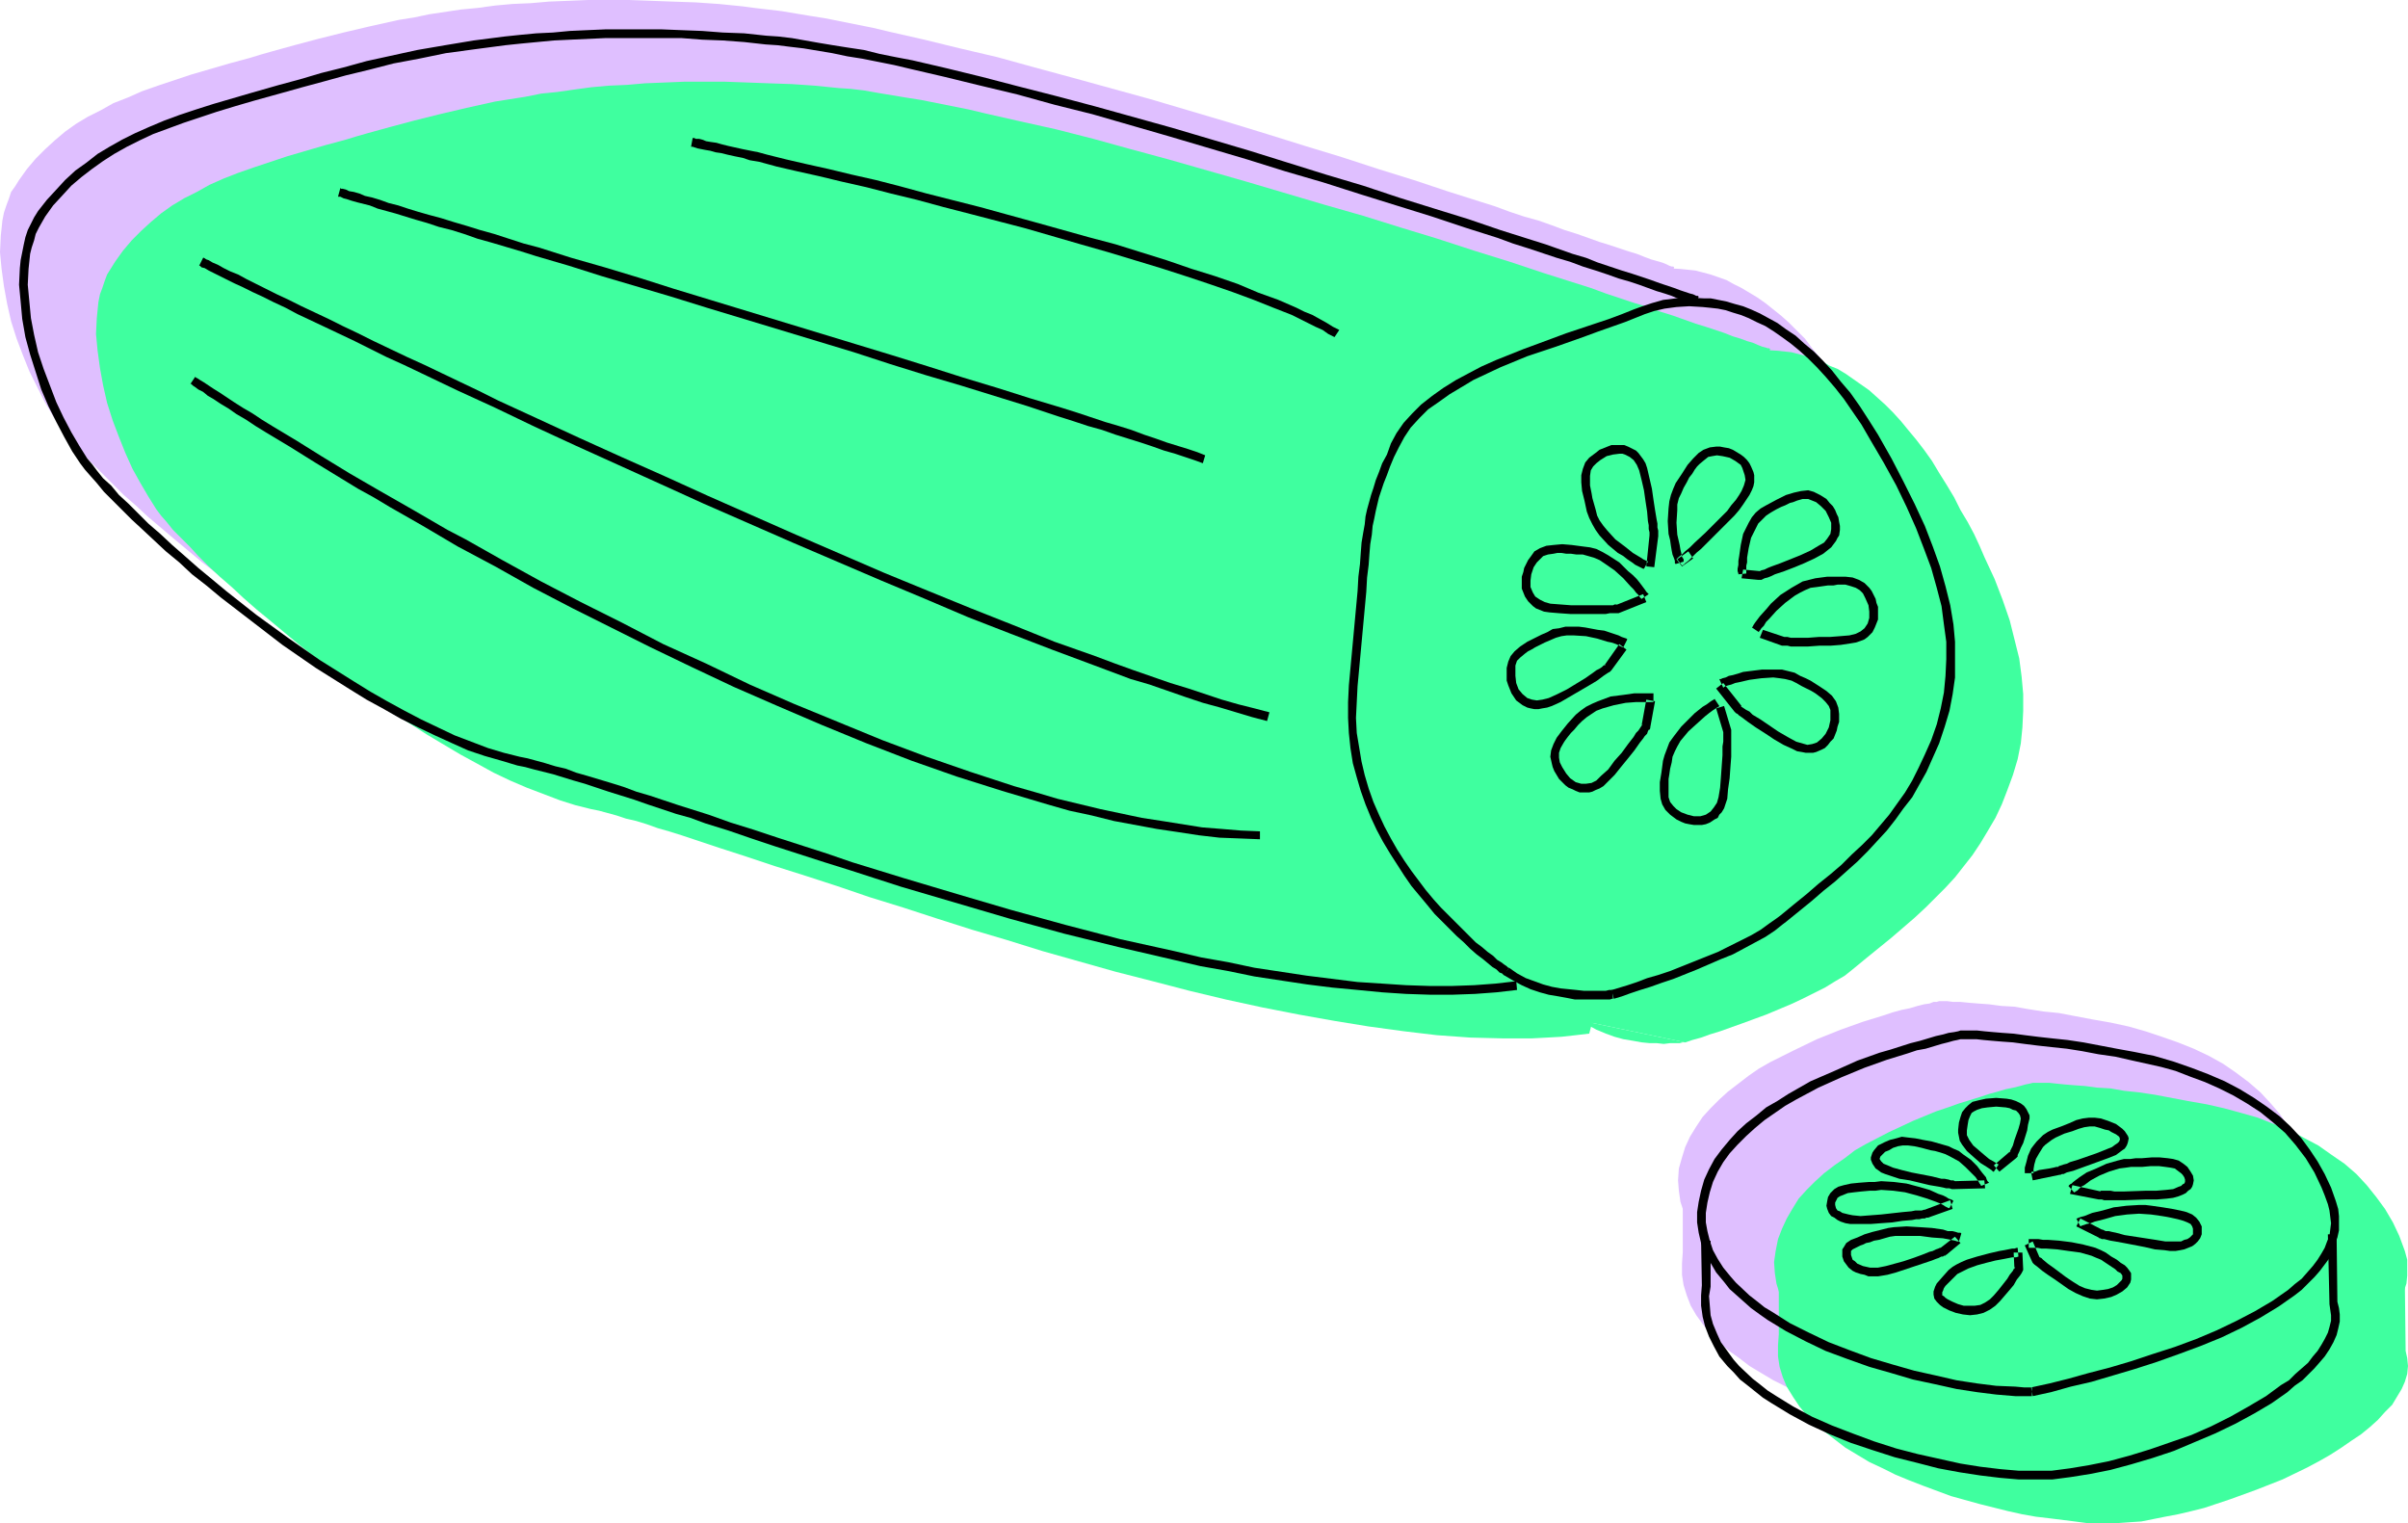 <?xml version="1.0" encoding="UTF-8" standalone="no"?>
<svg
   version="1.0"
   width="129.766mm"
   height="82.067mm"
   id="svg81"
   sodipodi:docname="Cucumber 09.wmf"
   xmlns:inkscape="http://www.inkscape.org/namespaces/inkscape"
   xmlns:sodipodi="http://sodipodi.sourceforge.net/DTD/sodipodi-0.dtd"
   xmlns="http://www.w3.org/2000/svg"
   xmlns:svg="http://www.w3.org/2000/svg">
  <sodipodi:namedview
     id="namedview81"
     pagecolor="#ffffff"
     bordercolor="#000000"
     borderopacity="0.25"
     inkscape:showpageshadow="2"
     inkscape:pageopacity="0.0"
     inkscape:pagecheckerboard="0"
     inkscape:deskcolor="#d1d1d1"
     inkscape:document-units="mm" />
  <defs
     id="defs1">
    <pattern
       id="WMFhbasepattern"
       patternUnits="userSpaceOnUse"
       width="6"
       height="6"
       x="0"
       y="0" />
  </defs>
  <path
     style="fill:#dfbfff;fill-opacity:1;fill-rule:evenodd;stroke:none"
     d="m 340.976,54.442 -0.162,-0.162 h -0.323 l -0.485,-0.162 -0.646,-0.323 -0.808,-0.323 -1.131,-0.323 -1.131,-0.323 -1.293,-0.485 -1.616,-0.646 -1.616,-0.485 -1.939,-0.646 -1.939,-0.646 -2.101,-0.646 -2.262,-0.808 -2.262,-0.808 -2.586,-0.808 -2.586,-0.969 -2.747,-0.969 -2.909,-0.808 -2.909,-0.969 -3.07,-1.131 -3.07,-0.969 -6.626,-2.1 -6.787,-2.262 -7.272,-2.262 -7.434,-2.423 -7.434,-2.262 -7.757,-2.423 -7.918,-2.423 -15.837,-4.685 -15.837,-4.362 -7.757,-2.1 -7.595,-2.1 -7.595,-1.777 -7.272,-1.777 -7.11,-1.615 -3.394,-0.808 -3.232,-0.646 -3.232,-0.646 -3.232,-0.646 -3.07,-0.485 -2.909,-0.485 -2.909,-0.485 -2.747,-0.323 -2.747,-0.323 -2.424,-0.323 -4.848,-0.485 -4.686,-0.323 -4.686,-0.162 -4.363,-0.162 L 128.149,0 h -8.403 l -3.878,0.162 -4.04,0.162 -3.717,0.323 -3.717,0.162 -3.555,0.323 -3.555,0.485 -3.394,0.323 -3.232,0.485 -3.232,0.485 -3.07,0.646 -3.07,0.485 -5.818,1.292 -5.494,1.292 -5.171,1.292 -4.848,1.292 -4.686,1.292 -2.262,0.646 -2.101,0.646 -4.202,1.131 -3.878,1.131 -3.878,1.131 -3.394,1.131 -3.394,1.131 -3.232,1.131 -2.909,1.292 -2.909,1.131 -2.586,1.454 -2.586,1.292 -2.424,1.454 -2.262,1.615 -2.101,1.777 L 9.211,30.371 7.272,32.31 5.494,34.41 3.878,36.672 3.07,37.964 2.262,39.095 1.778,40.549 1.293,41.841 0.808,43.295 0.485,44.911 0.323,46.526 0.162,47.98 0,51.373 l 0.323,3.393 0.485,3.554 0.646,3.554 0.808,3.554 1.131,3.554 1.293,3.393 1.293,3.231 1.616,3.231 1.454,2.908 1.616,2.746 1.616,2.585 0.97,1.131 1.131,1.454 1.454,1.615 1.454,1.615 1.778,1.777 1.939,1.939 1.939,1.939 2.262,2.262 2.424,2.1 2.424,2.262 5.333,4.523 2.909,2.423 2.909,2.423 6.302,4.846 6.464,4.685 6.626,4.523 6.787,4.362 6.787,4.039 3.555,1.939 3.394,1.777 3.394,1.615 3.394,1.454 3.232,1.292 3.394,1.131 3.232,1.131 3.07,0.808 1.616,0.323 1.778,0.485 1.778,0.485 1.939,0.646 2.101,0.485 2.101,0.646 2.262,0.808 2.424,0.646 2.424,0.808 2.424,0.808 5.333,1.615 5.494,1.939 5.979,1.939 5.979,1.939 6.464,2.1 6.464,2.262 6.949,2.1 6.787,2.262 7.272,2.262 7.11,2.1 7.272,2.262 14.867,4.2 7.595,1.939 7.434,1.939 7.434,1.777 7.434,1.615 7.434,1.454 7.11,1.292 7.11,1.292 7.11,0.808 6.787,0.808 6.787,0.485 6.464,0.162 h 6.141 l 3.07,-0.162 2.909,-0.162 2.909,-0.323 2.747,-0.323 z"
     id="path1" />
  <path
     style="fill:#dfbfff;fill-opacity:1;fill-rule:evenodd;stroke:none"
     d="m 302.03,191.113 v -0.162 l -0.323,-0.162 -0.485,-0.323 -0.646,-0.485 -0.808,-0.485 -0.808,-0.808 -1.131,-0.808 -1.131,-0.808 -1.293,-1.131 -1.293,-1.292 -1.454,-1.292 -1.293,-1.292 -1.616,-1.615 -1.454,-1.615 -3.07,-3.554 -1.616,-1.939 -1.454,-2.1 -1.616,-2.1 -1.454,-2.262 -1.293,-2.423 -1.293,-2.423 -1.131,-2.423 -1.131,-2.746 -0.97,-2.585 -0.808,-2.908 -0.808,-2.908 -0.485,-2.908 -0.323,-3.069 -0.323,-3.069 v -3.231 l 0.323,-3.393 0.323,-3.069 0.323,-3.069 0.162,-2.746 0.323,-2.746 0.162,-2.423 0.323,-2.262 0.162,-2.1 0.162,-1.939 0.162,-1.939 v -1.615 l 0.162,-1.615 0.162,-1.454 0.323,-2.585 0.323,-2.423 0.323,-2.1 0.323,-1.939 0.646,-1.777 0.485,-1.939 0.646,-1.939 0.808,-2.1 1.131,-2.423 0.485,-1.292 0.646,-1.292 0.646,-1.454 0.808,-1.292 0.97,-1.454 0.97,-1.131 1.131,-1.292 1.293,-1.131 1.293,-1.131 1.454,-0.969 3.07,-2.1 3.232,-1.777 3.394,-1.777 3.717,-1.615 3.717,-1.454 3.555,-1.454 3.717,-1.292 3.555,-1.292 3.394,-1.131 3.394,-1.131 2.909,-1.131 2.747,-0.969 2.586,-0.969 2.747,-0.808 2.747,-0.485 2.909,-0.162 2.909,0.162 3.07,0.323 3.07,0.808 3.232,1.131 1.454,0.808 1.616,0.808 1.616,0.969 1.616,0.969 1.616,1.131 1.616,1.292 1.616,1.292 1.616,1.454 1.616,1.615 1.616,1.615 1.454,1.939 1.616,1.939 1.616,2.1 1.616,2.262 1.454,2.423 1.616,2.585 1.454,2.423 1.293,2.585 1.454,2.423 1.293,2.423 1.131,2.262 1.131,2.423 1.939,4.523 1.616,4.2 1.454,4.039 1.131,4.039 0.808,3.877 0.646,3.716 0.323,3.554 v 3.393 l -0.323,3.393 -0.323,3.231 -0.646,3.231 -0.97,3.231 -1.131,3.069 -1.131,2.908 -1.293,2.746 -1.616,2.585 -1.454,2.585 -1.616,2.423 -1.778,2.262 -1.778,2.262 -1.939,2.1 -1.939,1.939 -2.101,2.1 -2.262,2.1 -4.686,4.039 -2.586,2.1 -2.586,2.1 -2.747,2.262 -1.616,1.292 -1.939,1.131 -2.101,1.292 -2.262,1.131 -2.262,1.131 -2.424,1.131 -5.01,2.1 -4.848,1.777 -2.262,0.808 -2.262,0.808 -2.101,0.646 -1.778,0.646 -1.778,0.646 -1.454,0.323 z"
     id="path2" />
  <path
     style="fill:#dfbfff;fill-opacity:1;fill-rule:evenodd;stroke:none"
     d="m 323.684,195.636 v 0 l -0.485,0.162 h -0.646 -0.97 -3.717 -1.454 l -1.616,-0.323 -1.778,-0.162 -1.939,-0.323 -1.778,-0.485 -1.778,-0.646 -1.939,-0.808 -1.778,-0.808 -1.778,-1.131 z"
     id="path3" />
  <path
     style="fill:#dfbfff;fill-opacity:1;fill-rule:evenodd;stroke:none"
     d="m 34.582,70.597 0.162,0.162 0.162,0.162 0.485,0.323 0.646,0.485 0.808,0.485 1.131,0.646 1.131,0.808 1.293,0.808 1.616,0.969 1.778,1.131 1.778,1.292 1.939,1.131 2.101,1.292 2.424,1.454 2.424,1.615 2.424,1.454 2.747,1.615 2.747,1.777 2.909,1.777 3.07,1.777 3.232,1.777 3.232,1.939 3.394,1.939 3.394,2.1 3.555,1.939 3.717,2.1 7.434,4.2 7.918,4.2 8.08,4.362 8.403,4.2 8.565,4.362 8.726,4.2 9.05,4.039 8.888,3.877 9.05,3.877 9.211,3.716 9.05,3.393 9.05,3.069 9.05,2.908 4.363,1.292 4.363,1.292 4.525,1.131 4.363,0.969 4.363,0.969 4.202,0.808 4.202,0.808 4.202,0.646 4.04,0.485 4.04,0.485 4.04,0.323 h 3.878 z"
     id="path4" />
  <path
     style="fill:#dfbfff;fill-opacity:1;fill-rule:evenodd;stroke:none"
     d="m 36.198,46.526 h 0.162 l 0.323,0.162 0.485,0.323 0.808,0.323 0.97,0.485 1.131,0.485 1.293,0.646 1.616,0.808 1.616,0.808 1.778,0.969 2.101,0.969 2.262,1.131 2.262,1.131 2.586,1.131 2.586,1.454 2.909,1.292 2.909,1.454 3.07,1.454 3.232,1.454 3.232,1.615 3.394,1.615 3.555,1.777 3.717,1.615 3.717,1.777 3.878,1.939 3.878,1.777 7.918,3.716 8.403,3.877 8.565,4.039 8.726,3.877 8.888,4.039 18.099,7.916 18.099,7.916 9.05,3.716 8.726,3.554 8.726,3.393 8.565,3.393 8.242,3.069 4.04,1.454 3.878,1.454 3.878,1.292 7.434,2.423 3.555,1.131 3.394,0.969 3.394,0.969 3.232,0.969 3.07,0.808 z"
     id="path5" />
  <path
     style="fill:#dfbfff;fill-opacity:1;fill-rule:evenodd;stroke:none"
     d="m 64.317,32.31 h 0.162 l 0.162,0.162 h 0.485 l 0.808,0.323 0.808,0.162 1.131,0.323 1.131,0.323 1.454,0.485 1.454,0.485 1.778,0.485 1.778,0.485 1.939,0.646 2.101,0.646 2.424,0.646 2.262,0.808 2.586,0.808 2.586,0.646 2.747,0.969 2.909,0.808 2.909,0.808 2.909,0.969 3.232,0.969 6.464,1.939 6.787,2.1 6.949,2.1 7.272,2.1 7.272,2.262 30.058,9.208 7.434,2.262 7.272,2.262 7.272,2.262 6.949,2.1 6.626,2.1 6.464,2.1 3.07,0.969 2.909,0.969 2.909,0.808 2.747,0.969 2.747,0.808 2.586,0.808 2.424,0.808 2.262,0.808 2.262,0.808 1.939,0.646 1.939,0.646 1.778,0.646 z"
     id="path6" />
  <path
     style="fill:#dfbfff;fill-opacity:1;fill-rule:evenodd;stroke:none"
     d="m 136.229,22.132 v 0 h 0.323 l 0.323,0.162 0.485,0.162 h 0.646 l 0.808,0.323 0.97,0.162 1.131,0.162 1.131,0.323 1.293,0.323 1.454,0.323 1.454,0.323 1.616,0.323 1.778,0.485 1.778,0.323 1.939,0.485 4.04,0.969 4.363,1.131 4.686,0.969 5.01,1.292 5.01,1.292 5.333,1.292 5.494,1.292 5.494,1.615 11.312,2.908 11.312,3.069 5.494,1.777 5.333,1.615 5.333,1.615 5.171,1.615 5.01,1.615 4.686,1.615 4.363,1.615 4.04,1.777 3.878,1.454 1.616,0.808 1.616,0.808 1.616,0.808 1.454,0.646 1.293,0.808 1.131,0.646 z"
     id="path7" />
  <path
     style="fill:#dfbfff;fill-opacity:1;fill-rule:evenodd;stroke:none"
     d="m 330.31,114.7 -0.162,-0.162 -0.162,-0.162 -0.323,-0.485 -0.485,-0.485 -0.485,-0.808 -0.646,-0.646 -0.646,-0.808 -0.97,-0.808 -1.778,-1.777 -2.101,-1.454 -1.131,-0.646 -1.293,-0.485 -1.131,-0.485 -1.293,-0.162 -1.293,-0.162 -0.97,-0.162 h -1.131 -0.97 -1.616 l -1.293,0.162 -1.131,0.485 -0.97,0.646 -0.808,0.808 -0.646,1.292 -0.485,1.292 -0.323,1.454 v 1.292 l 0.323,1.292 0.646,1.131 0.485,0.485 0.485,0.485 0.646,0.485 0.646,0.323 0.808,0.162 0.808,0.162 2.101,0.323 h 2.101 l 2.424,0.162 h 2.101 l 1.939,-0.162 h 0.808 0.808 0.646 0.485 0.323 l 5.494,-2.262 z"
     id="path8" />
  <path
     style="fill:#dfbfff;fill-opacity:1;fill-rule:evenodd;stroke:none"
     d="m 326.27,124.232 -0.162,-0.162 -0.323,-0.162 -0.323,-0.162 -0.808,-0.162 -0.646,-0.323 -0.97,-0.323 -2.262,-0.646 -2.424,-0.485 -2.586,-0.162 -1.454,0.162 h -1.293 l -1.131,0.323 -1.293,0.485 -0.97,0.485 -1.131,0.485 -0.808,0.485 -0.808,0.485 -1.454,0.808 -0.97,0.969 -0.808,0.969 -0.485,0.969 -0.162,1.131 v 1.454 l 0.162,1.454 0.646,1.292 0.646,1.131 0.97,0.969 1.131,0.646 0.646,0.162 0.646,0.162 h 0.646 0.808 l 0.808,-0.162 0.808,-0.323 1.939,-0.969 1.939,-0.969 1.939,-1.131 1.778,-1.131 1.778,-1.131 0.646,-0.485 0.646,-0.323 0.485,-0.323 0.323,-0.323 0.323,-0.162 v 0 l 3.07,-4.362 z"
     id="path9" />
  <path
     style="fill:#dfbfff;fill-opacity:1;fill-rule:evenodd;stroke:none"
     d="m 332.088,135.217 h -0.485 -0.646 -0.646 -0.808 -0.97 l -1.131,0.162 -1.131,0.162 -2.586,0.323 -2.424,0.808 -1.293,0.485 -1.131,0.646 -0.97,0.808 -0.97,0.808 -0.808,0.808 -0.808,0.808 -0.646,0.808 -0.646,0.646 -0.97,1.454 -0.646,1.131 -0.323,1.131 -0.162,1.131 0.162,1.131 0.646,1.292 0.646,1.292 0.97,1.131 1.131,0.808 1.131,0.485 0.646,0.162 h 1.454 l 0.646,-0.162 0.646,-0.162 0.646,-0.323 0.646,-0.485 0.808,-0.646 1.293,-1.454 1.454,-1.615 1.454,-1.777 1.293,-1.777 1.293,-1.615 0.485,-0.646 0.323,-0.646 0.485,-0.485 0.162,-0.323 0.162,-0.162 v -0.162 l 0.97,-5.331 z"
     id="path10" />
  <path
     style="fill:#dfbfff;fill-opacity:1;fill-rule:evenodd;stroke:none"
     d="m 344.854,136.186 -0.162,0.162 -0.162,0.162 -0.485,0.162 -0.485,0.485 -0.808,0.485 -0.808,0.646 -0.808,0.646 -0.97,0.808 -1.778,1.777 -1.616,2.1 -0.646,1.131 -0.485,1.131 -0.485,1.131 -0.323,1.292 -0.162,1.292 -0.162,0.969 -0.162,1.131 -0.162,0.808 v 1.615 l 0.162,1.454 0.323,1.131 0.646,0.969 0.808,0.808 1.131,0.808 1.293,0.646 1.293,0.323 h 1.454 l 1.293,-0.162 0.646,-0.162 0.485,-0.485 0.646,-0.323 0.485,-0.485 0.323,-0.646 0.485,-0.646 0.323,-0.808 0.162,-0.969 0.323,-1.939 0.162,-2.1 0.162,-2.262 0.162,-2.262 v -1.939 l 0.162,-0.808 v -2.262 l -1.454,-4.685 z"
     id="path11" />
  <path
     style="fill:#dfbfff;fill-opacity:1;fill-rule:evenodd;stroke:none"
     d="m 337.42,107.754 -0.162,-0.162 v -0.323 l -0.162,-0.485 -0.323,-0.646 -0.162,-0.808 -0.162,-0.969 -0.162,-1.131 -0.162,-1.131 -0.323,-2.585 v -2.585 l 0.323,-1.292 0.162,-1.292 0.485,-1.131 0.646,-1.131 0.646,-1.131 0.485,-0.808 0.646,-0.969 0.485,-0.808 0.97,-1.292 0.97,-0.969 0.97,-0.646 1.131,-0.323 1.293,-0.162 1.293,0.162 1.454,0.323 1.293,0.646 0.97,0.969 0.808,0.969 0.323,0.485 0.323,0.646 0.162,0.646 v 0.808 0.646 l -0.162,0.808 -0.323,0.808 -0.323,0.808 -0.646,0.808 -0.646,0.969 -0.808,1.131 -0.97,1.131 -2.262,2.262 -2.262,2.262 -1.293,1.131 -0.97,0.969 -0.97,0.969 -0.808,0.808 -0.808,0.646 -0.485,0.485 -0.485,0.323 v 0.162 l 2.262,-1.615 z"
     id="path12" />
  <path
     style="fill:#dfbfff;fill-opacity:1;fill-rule:evenodd;stroke:none"
     d="m 350.187,110.015 v -1.615 -0.808 -0.969 l 0.323,-1.939 0.646,-2.262 0.485,-1.131 0.485,-1.131 0.646,-0.969 0.808,-0.969 0.97,-0.808 0.97,-0.646 1.131,-0.646 0.97,-0.485 0.808,-0.323 0.97,-0.485 1.454,-0.485 1.293,-0.323 h 1.293 l 1.131,0.162 0.97,0.485 1.131,0.969 0.97,0.969 0.808,1.131 0.485,1.292 0.162,1.292 -0.162,1.292 -0.162,0.646 -0.323,0.646 -0.485,0.646 -0.485,0.485 -0.646,0.646 -0.808,0.485 -1.778,0.969 -1.939,0.808 -2.101,0.969 -2.101,0.808 -1.778,0.646 -0.808,0.323 -0.646,0.323 -0.646,0.162 -0.323,0.162 h -0.323 v 0.162 z"
     id="path13" />
  <path
     style="fill:#dfbfff;fill-opacity:1;fill-rule:evenodd;stroke:none"
     d="m 352.772,121.485 v -0.162 l 0.162,-0.323 0.323,-0.485 0.485,-0.485 0.485,-0.646 0.646,-0.808 0.808,-0.808 0.808,-0.808 1.778,-1.777 2.101,-1.454 1.131,-0.646 1.293,-0.646 1.131,-0.323 1.293,-0.323 h 1.131 l 1.131,-0.162 0.97,-0.162 h 0.97 1.616 l 1.454,0.162 1.131,0.323 0.97,0.646 0.808,0.969 0.646,1.131 0.646,1.292 0.162,1.454 v 1.292 l -0.162,1.292 -0.323,0.646 -0.323,0.485 -0.485,0.646 -0.485,0.323 -0.646,0.485 -0.646,0.323 -0.808,0.323 -0.808,0.162 -2.101,0.162 -2.101,0.162 -2.424,0.162 h -2.101 -3.555 -0.646 -0.808 l -4.363,-1.615 z"
     id="path14" />
  <path
     style="fill:#dfbfff;fill-opacity:1;fill-rule:evenodd;stroke:none"
     d="m 345.824,132.309 h 0.162 l 0.323,-0.162 0.485,-0.162 0.646,-0.162 0.808,-0.323 0.97,-0.323 1.131,-0.162 1.131,-0.323 2.424,-0.323 h 2.747 1.131 l 1.293,0.323 1.293,0.323 1.131,0.485 1.131,0.646 0.97,0.485 0.97,0.485 0.808,0.485 1.293,0.969 0.97,0.969 0.808,0.808 0.323,1.131 0.162,1.131 v 1.454 l -0.323,1.454 -0.485,1.292 -0.808,1.131 -0.97,0.808 -1.131,0.646 -0.646,0.162 -0.646,0.162 h -0.808 l -0.646,-0.162 -0.97,-0.323 -0.808,-0.323 -1.778,-0.808 -1.939,-1.131 -1.939,-1.292 -1.778,-1.292 -1.616,-0.969 -0.646,-0.646 -0.646,-0.323 -0.485,-0.323 -0.323,-0.323 -0.323,-0.162 v 0 l -3.555,-4.685 z"
     id="path15" />
  <path
     style="fill:#dfbfff;fill-opacity:1;fill-rule:evenodd;stroke:none"
     d="m 330.472,108.238 h -0.162 l -0.162,-0.162 -0.485,-0.323 -0.646,-0.323 -0.808,-0.323 -0.808,-0.646 -0.808,-0.485 -0.97,-0.808 -1.939,-1.615 -1.778,-1.939 -0.97,-0.969 -0.646,-1.131 -0.646,-1.131 -0.323,-1.131 -0.323,-1.292 -0.162,-0.969 -0.485,-1.939 -0.162,-1.615 v -1.454 l 0.323,-1.131 0.323,-0.969 0.808,-0.969 1.131,-0.808 1.293,-0.808 1.293,-0.485 1.293,-0.162 1.454,0.162 0.646,0.162 0.485,0.162 0.646,0.485 0.485,0.485 0.485,0.485 0.485,0.646 0.323,0.646 0.323,0.969 0.485,1.939 0.485,2.1 0.323,2.262 0.323,2.262 0.162,1.777 0.162,0.969 v 0.646 l 0.162,0.646 v 0.485 0.162 0.162 l -0.808,6.3 z"
     id="path16" />
  <path
     style="fill:#dfbfff;fill-opacity:1;fill-rule:evenodd;stroke:none"
     d="m 399.636,234.247 h -0.162 v -0.162 l -0.162,-0.323 -0.323,-0.323 -0.646,-0.969 -0.808,-1.131 -1.293,-1.292 -1.616,-1.131 -0.808,-0.485 -0.97,-0.646 -2.101,-0.646 -1.131,-0.323 -0.97,-0.323 -1.939,-0.485 -1.454,-0.162 -1.454,-0.162 h -1.131 -1.131 l -0.97,0.323 -1.131,0.646 -0.808,0.485 -0.808,0.646 -0.485,0.808 v 0.646 l 0.162,0.808 0.162,0.323 0.485,0.323 0.485,0.323 0.485,0.162 0.646,0.323 0.808,0.323 1.778,0.485 2.101,0.485 4.202,0.808 1.778,0.323 0.808,0.162 0.808,0.162 0.485,0.162 h 0.485 l 0.323,0.162 v 0 z"
     id="path17" />
  <path
     style="fill:#dfbfff;fill-opacity:1;fill-rule:evenodd;stroke:none"
     d="m 392.688,238.447 v 0 l -0.323,-0.162 -0.485,-0.162 -0.485,-0.323 -0.646,-0.323 -0.808,-0.323 -1.939,-0.808 -2.101,-0.646 -2.424,-0.646 -2.424,-0.323 -2.586,-0.162 -1.293,0.162 h -1.131 l -1.939,0.162 -1.616,0.162 -1.293,0.323 -0.97,0.323 -0.808,0.323 -0.485,0.646 -0.485,0.646 -0.162,0.808 v 0.808 l 0.162,0.808 0.646,0.646 0.808,0.485 1.131,0.485 1.454,0.162 0.808,0.162 h 0.97 l 1.939,-0.162 2.262,-0.162 2.262,-0.162 2.101,-0.162 1.939,-0.323 h 0.808 l 0.646,-0.162 h 0.646 l 0.323,-0.162 h 0.323 0.162 z"
     id="path18" />
  <path
     style="fill:#dfbfff;fill-opacity:1;fill-rule:evenodd;stroke:none"
     d="m 394.465,245.232 h -0.162 l -0.323,-0.162 h -0.485 l -0.646,-0.162 -0.808,-0.162 -0.97,-0.162 -2.101,-0.323 -2.586,-0.323 h -2.586 -2.586 l -1.293,0.323 -1.131,0.162 -1.131,0.323 -0.97,0.323 -0.808,0.162 -0.808,0.323 -1.293,0.485 -1.131,0.485 -0.646,0.485 -0.485,0.646 -0.162,0.646 v 0.646 l 0.323,0.808 0.485,0.646 0.808,0.646 0.97,0.646 1.131,0.323 1.454,0.162 h 1.454 l 1.616,-0.323 1.778,-0.485 1.939,-0.646 1.939,-0.485 1.778,-0.646 1.616,-0.646 0.646,-0.323 0.646,-0.162 0.485,-0.162 0.323,-0.162 0.323,-0.162 v 0 l 2.909,-2.423 z"
     id="path19" />
  <path
     style="fill:#dfbfff;fill-opacity:1;fill-rule:evenodd;stroke:none"
     d="m 406.262,248.302 h -0.162 -0.323 -0.485 l -0.646,0.162 -0.808,0.162 -0.97,0.162 -2.101,0.323 -2.262,0.646 -2.262,0.646 -0.97,0.485 -0.97,0.485 -0.808,0.646 -0.646,0.485 -1.131,1.131 -0.808,0.969 -0.646,0.808 -0.323,0.808 v 0.646 l 0.323,0.485 0.485,0.646 0.808,0.646 1.131,0.485 1.131,0.485 1.293,0.323 1.131,0.162 1.454,-0.162 1.131,-0.162 1.293,-0.485 0.97,-0.808 0.97,-0.969 0.97,-1.131 0.808,-1.131 0.97,-1.131 0.646,-0.969 0.485,-0.808 0.162,-0.323 0.162,-0.162 0.162,-0.162 v 0 z"
     id="path20" />
  <path
     style="fill:#dfbfff;fill-opacity:1;fill-rule:evenodd;stroke:none"
     d="m 408.524,232.147 v -0.646 -0.323 l 0.323,-0.969 0.323,-1.131 0.485,-1.454 0.97,-1.292 0.646,-0.646 0.646,-0.646 0.808,-0.485 0.97,-0.485 1.778,-0.808 1.616,-0.646 1.293,-0.323 1.293,-0.323 1.131,-0.162 h 1.131 l 1.131,0.162 1.293,0.323 1.131,0.485 0.97,0.485 0.808,0.646 0.485,0.646 0.162,0.808 -0.162,0.323 -0.162,0.323 -0.323,0.485 -0.323,0.323 -0.485,0.323 -0.646,0.323 -1.616,0.646 -1.778,0.808 -3.555,1.292 -1.778,0.646 -0.646,0.162 -0.646,0.162 -0.485,0.162 -0.485,0.162 -0.162,0.162 v 0 l -5.494,1.131 z"
     id="path21" />
  <path
     style="fill:#dfbfff;fill-opacity:1;fill-rule:evenodd;stroke:none"
     d="m 417.089,235.378 v -0.162 h 0.323 l 0.162,-0.323 0.485,-0.323 0.485,-0.323 0.646,-0.485 1.454,-0.969 1.778,-0.969 2.101,-0.808 2.262,-0.646 1.293,-0.162 1.131,-0.162 h 1.293 l 0.97,-0.162 2.101,-0.162 h 1.454 l 1.454,0.162 1.131,0.162 0.97,0.323 0.808,0.485 0.808,0.646 0.646,0.808 0.323,0.808 v 0.646 l -0.162,0.808 -0.646,0.646 -0.808,0.485 -0.646,0.162 -0.646,0.162 -0.808,0.162 -0.808,0.162 -2.101,0.162 -2.262,0.162 h -2.262 -7.11 z"
     id="path22" />
  <path
     style="fill:#dfbfff;fill-opacity:1;fill-rule:evenodd;stroke:none"
     d="m 418.544,242.163 v 0 l 0.323,-0.162 0.485,-0.162 0.646,-0.162 0.646,-0.323 0.808,-0.162 2.101,-0.646 2.262,-0.485 2.586,-0.485 2.424,-0.162 h 1.293 l 1.293,0.162 1.293,0.162 0.97,0.162 1.939,0.323 1.616,0.323 1.131,0.323 0.97,0.485 0.646,0.485 0.485,0.646 0.323,0.646 0.162,0.808 -0.323,0.808 -0.323,0.646 -0.808,0.646 -0.97,0.485 -1.131,0.323 -1.454,0.162 -1.778,-0.162 -1.939,-0.162 -2.101,-0.485 -2.262,-0.323 -2.101,-0.323 -1.778,-0.485 -0.808,-0.162 -0.646,-0.162 -0.646,-0.162 h -0.323 l -0.323,-0.162 h -0.162 z"
     id="path23" />
  <path
     style="fill:#dfbfff;fill-opacity:1;fill-rule:evenodd;stroke:none"
     d="m 408.524,246.525 h 1.778 0.808 0.97 l 2.262,0.162 2.424,0.323 2.424,0.485 2.424,0.646 0.97,0.323 0.97,0.485 1.616,0.969 1.293,0.969 0.97,0.646 0.646,0.646 0.323,0.646 0.162,0.646 -0.323,0.646 -0.485,0.646 -0.808,0.808 -0.808,0.485 -1.131,0.485 -1.293,0.162 -1.293,0.162 -1.293,-0.162 -1.454,-0.323 -1.293,-0.646 -1.293,-0.808 -1.616,-0.969 -1.293,-0.969 -1.293,-0.969 -1.131,-0.808 -0.97,-0.808 -0.323,-0.323 -0.323,-0.162 -0.162,-0.162 v 0 z"
     id="path24" />
  <path
     style="fill:#dfbfff;fill-opacity:1;fill-rule:evenodd;stroke:none"
     d="m 401.899,231.016 h -0.162 l -0.162,-0.162 -0.323,-0.162 -0.485,-0.323 -1.293,-0.808 -1.293,-0.969 -1.293,-1.292 -1.131,-1.292 -0.323,-0.646 -0.323,-0.646 -0.162,-0.808 v -0.646 l 0.162,-1.292 0.323,-1.131 0.323,-0.808 0.485,-0.646 0.485,-0.646 0.808,-0.323 1.131,-0.323 1.293,-0.323 1.454,-0.162 h 1.293 l 1.454,0.162 1.131,0.323 1.131,0.485 0.646,0.646 0.323,0.485 0.162,0.323 0.162,0.485 v 0.485 l -0.162,1.131 -0.323,1.131 -0.808,2.423 -0.323,0.969 -0.485,0.969 -0.162,0.485 -0.162,0.162 v 0 z"
     id="path25" />
  <path
     style="fill:#dfbfff;fill-opacity:1;fill-rule:evenodd;stroke:none"
     d="m 409.171,276.573 5.979,-1.454 6.141,-1.454 5.979,-1.777 5.818,-1.777 5.656,-1.939 5.494,-2.1 2.424,-1.131 2.586,-1.131 2.424,-1.131 2.262,-1.131 2.101,-1.292 2.101,-1.292 1.939,-1.292 1.778,-1.292 1.778,-1.292 1.454,-1.292 1.454,-1.615 1.131,-1.292 0.97,-1.454 0.808,-1.615 0.646,-1.454 0.485,-1.615 0.162,-1.615 v -1.615 -1.615 l -0.485,-1.777 -1.131,-2.908 -1.293,-2.908 -1.616,-2.746 -1.778,-2.585 -1.939,-2.262 -2.101,-2.262 -2.424,-2.1 -2.586,-1.939 -2.586,-1.777 -2.909,-1.615 -3.07,-1.454 -3.232,-1.292 -3.232,-1.131 -3.394,-1.131 -3.394,-0.969 -3.717,-0.808 -3.717,-0.646 -3.394,-0.646 -3.394,-0.646 -3.232,-0.323 -3.07,-0.485 -2.747,-0.485 -2.747,-0.162 -2.424,-0.323 -2.262,-0.162 -1.939,-0.162 -1.616,-0.162 h -1.454 l -1.293,-0.162 h -0.808 -0.646 -0.162 l -0.485,0.162 h -0.646 l -0.808,0.323 -1.131,0.162 -1.293,0.323 -1.616,0.485 -1.616,0.323 -1.778,0.485 -1.939,0.646 -2.101,0.646 -2.101,0.646 -2.262,0.808 -2.262,0.808 -4.848,1.939 -4.686,2.262 -4.848,2.423 -2.262,1.292 -2.101,1.454 -2.101,1.615 -2.101,1.615 -1.778,1.615 -1.778,1.777 -1.616,1.777 -1.293,1.939 -1.293,2.1 -0.97,2.1 -0.646,2.1 -0.646,2.262 -0.162,2.423 0.162,2.1 0.323,2.262 0.646,1.939 0.808,2.1 1.131,1.939 1.293,1.939 1.616,1.777 1.778,1.777 1.939,1.777 1.939,1.615 2.262,1.454 2.424,1.615 2.424,1.292 2.586,1.454 2.747,1.131 2.747,1.292 2.747,1.131 5.818,1.939 5.818,1.777 5.818,1.454 2.909,0.485 2.747,0.485 2.747,0.485 2.586,0.323 2.586,0.323 2.424,0.162 2.101,0.162 z"
     id="path26" />
  <path
     style="fill:#dfbfff;fill-opacity:1;fill-rule:evenodd;stroke:none"
     d="m 470.255,244.586 0.162,13.893 0.323,1.615 0.162,1.615 -0.162,1.454 -0.485,1.615 -0.646,1.454 -0.97,1.615 -1.131,1.615 -1.293,1.454 -1.454,1.615 -1.616,1.454 -1.778,1.454 -1.939,1.454 -2.101,1.292 -2.262,1.454 -2.262,1.292 -2.424,1.292 -5.01,2.423 -5.333,2.262 -5.333,1.939 -5.333,1.615 -2.586,0.646 -2.747,0.646 -2.586,0.646 -2.424,0.323 -2.424,0.485 -2.424,0.162 -2.262,0.162 -2.101,0.162 -2.101,-0.162 -2.262,-0.162 -2.424,-0.162 -2.586,-0.162 -2.586,-0.485 -2.747,-0.323 -5.656,-1.131 -5.818,-1.454 -5.818,-1.777 -5.656,-1.939 -2.909,-1.131 -2.747,-1.131 -2.747,-1.292 -2.586,-1.292 -2.424,-1.454 -2.424,-1.454 -2.101,-1.615 -2.262,-1.615 -1.778,-1.615 -1.778,-1.777 -1.616,-1.939 -1.293,-1.777 -1.131,-1.939 -0.808,-2.1 -0.646,-2.1 -0.323,-2.1 v -2.262 l 0.162,-2.423 v -9.047 z"
     id="path27" />
  <path
     style="fill:#3fff9f;fill-opacity:1;fill-rule:evenodd;stroke:none"
     d="m 360.529,71.082 -0.162,-0.162 h -0.323 l -0.485,-0.162 -0.646,-0.162 -0.808,-0.323 -1.131,-0.485 -1.131,-0.323 -1.293,-0.485 -1.616,-0.485 -1.616,-0.646 -1.939,-0.646 -1.939,-0.646 -2.101,-0.646 -2.262,-0.808 -2.262,-0.808 -2.586,-0.808 -2.586,-0.969 -2.747,-0.808 -2.909,-0.969 -2.909,-0.969 -3.07,-1.131 -3.07,-0.969 -6.626,-2.1 -6.787,-2.262 -7.272,-2.262 -7.434,-2.423 -7.434,-2.262 -7.757,-2.423 -7.918,-2.262 -15.837,-4.685 -15.837,-4.523 -7.757,-2.1 -7.595,-2.1 -7.595,-1.939 -7.272,-1.615 -7.11,-1.615 -3.394,-0.808 -3.232,-0.646 -3.232,-0.646 -3.232,-0.646 -3.07,-0.485 -2.909,-0.485 -2.909,-0.485 -2.747,-0.485 -2.747,-0.323 -2.424,-0.162 -4.848,-0.485 -4.686,-0.323 -4.686,-0.162 -4.363,-0.162 -4.525,-0.162 h -4.202 -4.202 l -3.878,0.162 -4.04,0.162 -3.717,0.323 -3.717,0.162 -3.555,0.323 -3.555,0.485 -3.394,0.485 -3.232,0.323 -3.232,0.646 -3.07,0.485 -3.07,0.485 -5.818,1.292 -5.494,1.292 -5.171,1.292 -4.848,1.292 -4.686,1.292 -2.262,0.646 -2.101,0.646 -4.202,1.131 -3.878,1.131 -3.878,1.131 -3.394,1.131 -3.394,1.131 -3.232,1.131 -2.909,1.131 -2.909,1.292 -2.586,1.454 -2.586,1.292 -2.424,1.454 -2.262,1.615 -2.101,1.777 -1.939,1.777 -1.939,1.939 -1.778,2.1 -1.616,2.262 -0.808,1.292 -0.808,1.292 -0.485,1.292 -0.485,1.454 -0.485,1.292 -0.323,1.615 -0.162,1.615 -0.162,1.615 -0.162,3.231 0.323,3.393 0.485,3.554 0.646,3.554 0.808,3.554 1.131,3.554 1.293,3.393 1.293,3.231 1.454,3.231 1.616,2.908 1.616,2.746 1.616,2.585 0.97,1.292 1.131,1.292 1.293,1.615 1.616,1.615 1.778,1.777 1.778,1.939 2.101,2.1 2.262,2.1 2.424,2.1 2.424,2.262 2.586,2.262 2.747,2.262 2.909,2.423 2.909,2.423 6.141,4.846 6.464,4.685 6.787,4.523 6.787,4.362 6.787,4.039 3.555,1.939 3.232,1.777 3.394,1.615 3.394,1.454 3.394,1.292 3.394,1.292 3.07,0.969 3.232,0.808 1.616,0.323 1.778,0.485 1.778,0.485 1.939,0.646 2.101,0.485 2.101,0.646 2.262,0.808 2.262,0.646 2.586,0.808 2.424,0.808 5.333,1.777 5.494,1.777 5.818,1.939 6.141,1.939 6.464,2.1 6.626,2.262 6.787,2.1 6.949,2.262 7.11,2.262 7.11,2.1 7.272,2.262 14.867,4.2 7.595,1.939 7.434,1.939 7.434,1.777 7.434,1.615 7.434,1.454 7.272,1.292 6.949,1.131 7.11,0.969 6.787,0.808 6.787,0.485 6.464,0.162 h 3.07 3.07 l 3.07,-0.162 2.909,-0.162 2.909,-0.323 2.747,-0.323 z"
     id="path28" />
  <path
     style="fill:#3fff9f;fill-opacity:1;fill-rule:evenodd;stroke:none"
     d="m 321.584,207.753 v -0.162 l -0.323,-0.162 -0.485,-0.323 -0.646,-0.485 -0.808,-0.485 -0.808,-0.808 -1.131,-0.808 -1.131,-0.969 -1.293,-0.969 -1.293,-1.292 -1.454,-1.292 -1.293,-1.454 -1.616,-1.454 -1.454,-1.615 -1.616,-1.777 -1.454,-1.777 -1.616,-1.939 -1.454,-2.1 -1.616,-2.1 -1.454,-2.262 -1.293,-2.423 -1.293,-2.423 -1.131,-2.423 -1.131,-2.746 -0.97,-2.585 -0.97,-2.908 -0.646,-2.908 -0.485,-2.908 -0.323,-3.069 -0.323,-3.069 v -3.231 l 0.323,-3.231 0.323,-3.231 0.323,-3.069 0.323,-2.908 0.162,-2.585 0.162,-2.423 0.162,-2.262 0.323,-2.1 0.162,-1.939 0.162,-1.777 0.162,-1.777 0.162,-1.615 v -1.454 l 0.323,-2.746 0.323,-2.262 0.323,-2.1 0.485,-1.939 0.323,-1.939 0.646,-1.939 0.646,-1.777 0.808,-2.1 0.97,-2.423 0.646,-1.292 0.646,-1.454 0.646,-1.292 0.808,-1.454 0.97,-1.292 0.97,-1.131 1.131,-1.292 1.293,-1.131 1.293,-1.131 1.454,-1.131 3.07,-1.939 3.232,-1.939 3.394,-1.615 3.717,-1.615 3.717,-1.454 3.555,-1.454 3.717,-1.292 3.555,-1.292 3.394,-1.131 3.394,-1.131 2.909,-1.131 2.747,-0.969 2.586,-0.969 2.747,-0.808 2.747,-0.485 2.909,-0.162 2.909,0.162 3.07,0.323 3.07,0.808 1.616,0.485 1.616,0.646 1.454,0.808 1.616,0.646 1.616,0.969 1.616,1.131 1.616,1.131 1.616,1.131 1.616,1.454 1.616,1.454 1.616,1.615 1.616,1.777 1.454,1.777 1.616,1.939 1.616,2.1 1.616,2.262 1.454,2.423 1.616,2.585 1.454,2.423 1.293,2.585 1.454,2.423 1.293,2.423 1.131,2.423 0.97,2.262 2.101,4.523 1.616,4.2 1.454,4.2 0.97,3.877 0.97,3.877 0.485,3.716 0.323,3.554 v 3.393 l -0.162,3.393 -0.323,3.231 -0.646,3.231 -0.97,3.231 -1.131,3.069 -1.131,2.908 -1.293,2.746 -1.616,2.746 -1.454,2.423 -1.616,2.423 -1.778,2.262 -1.778,2.262 -1.939,2.1 -1.939,1.939 -2.101,2.1 -2.262,2.1 -4.686,4.039 -2.586,2.1 -2.586,2.1 -2.747,2.262 -1.616,1.292 -1.939,1.131 -2.101,1.292 -2.262,1.131 -2.262,1.131 -2.424,1.131 -5.01,2.1 -4.848,1.777 -2.262,0.808 -2.262,0.808 -2.101,0.646 -1.778,0.646 -1.778,0.485 -1.454,0.485 z"
     id="path29" />
  <path
     style="fill:#3fff9f;fill-opacity:1;fill-rule:evenodd;stroke:none"
     d="m 343.238,212.276 v 0 h -0.485 l -0.646,0.162 h -0.97 -0.97 l -1.293,0.162 -1.454,-0.162 h -1.454 l -1.616,-0.162 -1.778,-0.323 -1.939,-0.323 -1.778,-0.485 -1.778,-0.646 -1.939,-0.808 -1.778,-0.969 -1.778,-0.969 z"
     id="path30" />
  <path
     style="fill:#3fff9f;fill-opacity:1;fill-rule:evenodd;stroke:none"
     d="m 53.974,87.237 0.162,0.162 0.323,0.162 0.485,0.323 0.646,0.323 0.808,0.646 0.97,0.646 1.293,0.808 1.293,0.808 1.616,0.969 1.616,1.131 1.778,1.131 2.101,1.292 2.101,1.292 2.262,1.454 2.424,1.454 2.586,1.615 2.586,1.615 2.909,1.777 2.909,1.615 3.07,1.939 3.07,1.777 3.232,1.939 3.394,1.939 3.555,1.939 3.555,2.1 3.555,2.1 7.595,4.039 7.918,4.362 8.08,4.2 8.403,4.362 8.565,4.2 8.726,4.2 8.888,4.2 9.05,4.039 9.05,3.716 9.05,3.716 9.05,3.393 9.05,3.231 9.05,2.746 4.525,1.454 4.363,1.131 4.363,1.131 4.525,1.131 4.202,0.969 4.363,0.808 4.202,0.646 4.04,0.646 4.202,0.646 4.04,0.323 3.878,0.323 4.04,0.162 z"
     id="path31" />
  <path
     style="fill:#3fff9f;fill-opacity:1;fill-rule:evenodd;stroke:none"
     d="m 55.752,63.004 0.162,0.162 0.323,0.162 0.485,0.162 0.808,0.485 0.97,0.485 1.131,0.485 1.293,0.646 1.454,0.808 1.778,0.808 1.778,0.969 2.101,0.969 2.262,1.131 2.262,1.131 2.586,1.131 2.586,1.454 2.909,1.292 2.909,1.454 3.07,1.454 3.232,1.454 3.232,1.615 3.394,1.615 3.555,1.777 3.555,1.615 3.878,1.777 3.878,1.777 3.878,1.939 7.918,3.716 8.403,3.877 8.565,3.877 8.726,4.039 8.888,4.039 18.099,7.916 18.099,7.754 9.05,3.877 8.726,3.554 8.726,3.393 8.565,3.393 8.242,3.069 4.04,1.454 3.878,1.292 3.878,1.454 7.434,2.423 3.555,1.131 3.394,0.969 3.394,0.969 3.232,0.969 3.07,0.808 z"
     id="path32" />
  <path
     style="fill:#3fff9f;fill-opacity:1;fill-rule:evenodd;stroke:none"
     d="m 83.87,48.95 h 0.162 l 0.162,0.162 0.485,0.162 0.808,0.162 0.808,0.162 1.131,0.323 1.131,0.485 1.293,0.323 1.616,0.485 1.778,0.485 1.778,0.646 1.939,0.485 2.101,0.646 2.424,0.646 2.262,0.808 2.586,0.808 2.586,0.808 2.747,0.808 2.909,0.808 2.909,0.808 2.909,0.969 3.232,0.969 6.464,1.939 6.787,2.1 6.949,2.1 7.272,2.1 7.272,2.262 30.058,9.208 7.434,2.262 7.272,2.262 7.272,2.262 6.949,2.1 6.626,2.1 6.464,2.1 3.07,0.969 2.909,0.969 2.909,0.808 2.747,0.969 2.747,0.808 2.586,0.808 2.424,0.808 2.262,0.808 2.262,0.646 1.939,0.646 1.939,0.808 1.778,0.485 z"
     id="path33" />
  <path
     style="fill:#3fff9f;fill-opacity:1;fill-rule:evenodd;stroke:none"
     d="m 155.782,38.772 v 0 l 0.323,0.162 h 0.323 l 0.485,0.162 h 0.646 l 0.808,0.323 0.97,0.162 1.131,0.162 1.131,0.323 1.293,0.323 2.909,0.646 1.616,0.323 1.778,0.485 1.778,0.323 1.939,0.485 4.04,0.969 4.363,0.969 4.686,1.292 4.848,1.131 5.171,1.292 5.333,1.292 5.494,1.454 5.494,1.454 11.15,2.908 11.312,3.231 5.656,1.615 5.333,1.615 5.333,1.615 5.171,1.615 5.01,1.615 4.686,1.777 4.363,1.454 4.04,1.615 3.878,1.615 1.616,0.808 1.616,0.808 1.616,0.808 1.454,0.808 1.293,0.646 1.131,0.808 z"
     id="path34" />
  <path
     style="fill:#3fff9f;fill-opacity:1;fill-rule:evenodd;stroke:none"
     d="m 349.864,131.34 -0.162,-0.162 -0.162,-0.323 -0.323,-0.323 -0.485,-0.485 -0.485,-0.808 -0.646,-0.808 -0.808,-0.646 -0.808,-0.808 -1.778,-1.777 -2.101,-1.454 -1.131,-0.646 -1.293,-0.646 -1.131,-0.323 -1.293,-0.162 -1.293,-0.162 h -1.131 l -0.97,-0.162 h -0.97 -1.616 l -1.293,0.162 -1.131,0.485 -0.97,0.646 -0.808,0.808 -0.646,1.131 -0.485,1.454 -0.323,1.292 v 1.454 l 0.323,1.292 0.162,0.485 0.485,0.646 0.485,0.485 0.485,0.485 0.485,0.323 0.808,0.323 0.646,0.323 0.97,0.162 2.101,0.323 h 2.101 4.525 1.939 0.808 0.808 0.485 l 0.485,-0.162 h 0.323 l 5.656,-2.1 z"
     id="path35" />
  <path
     style="fill:#3fff9f;fill-opacity:1;fill-rule:evenodd;stroke:none"
     d="m 345.824,140.71 h -0.162 l -0.323,-0.162 -0.323,-0.162 -0.808,-0.323 -0.646,-0.323 -0.97,-0.162 -2.262,-0.646 -2.424,-0.485 -2.586,-0.162 h -1.454 l -1.293,0.162 -1.131,0.323 -1.293,0.485 -0.97,0.485 -1.131,0.485 -0.808,0.485 -0.808,0.485 -1.454,0.969 -0.97,0.808 -0.808,0.969 -0.485,0.969 -0.162,1.292 v 1.292 l 0.162,1.454 0.485,1.292 0.808,1.131 0.808,0.969 0.646,0.323 0.485,0.323 0.646,0.162 0.808,0.162 h 0.646 0.808 l 0.808,-0.162 0.808,-0.323 1.778,-0.969 2.101,-0.969 1.939,-1.131 1.778,-1.131 1.778,-1.131 0.646,-0.485 0.646,-0.323 0.485,-0.323 0.323,-0.323 0.323,-0.162 v 0 l 3.07,-4.362 z"
     id="path36" />
  <path
     style="fill:#3fff9f;fill-opacity:1;fill-rule:evenodd;stroke:none"
     d="m 351.641,151.857 h -0.485 L 350.51,151.695 h -0.646 l -0.808,0.162 h -0.97 l -1.131,0.162 h -1.131 l -2.586,0.485 -2.424,0.808 -1.293,0.485 -1.131,0.646 -0.97,0.808 -0.97,0.808 -0.808,0.808 -0.808,0.808 -0.646,0.808 -0.646,0.808 -0.97,1.131 -0.646,1.292 -0.323,1.131 -0.162,1.131 0.162,1.131 0.646,1.292 0.646,1.292 0.97,0.969 1.131,0.969 1.131,0.485 0.646,0.162 h 0.646 0.646 0.808 l 0.646,-0.323 0.646,-0.323 0.646,-0.485 0.808,-0.646 1.293,-1.454 1.454,-1.615 1.454,-1.777 1.293,-1.777 1.293,-1.615 0.808,-1.292 0.323,-0.323 0.323,-0.485 0.162,-0.162 v -0.162 l 0.97,-5.331 z"
     id="path37" />
  <path
     style="fill:#3fff9f;fill-opacity:1;fill-rule:evenodd;stroke:none"
     d="m 364.408,152.826 -0.162,0.162 -0.162,0.162 -0.485,0.323 -0.646,0.323 -0.646,0.646 -0.808,0.485 -0.808,0.646 -0.97,0.808 -1.778,1.777 -1.616,2.1 -0.646,1.131 -0.646,1.131 -0.323,1.292 -0.323,1.131 -0.162,1.292 -0.162,0.969 -0.162,1.131 -0.162,0.808 v 1.777 l 0.162,1.292 0.323,1.131 0.485,0.969 0.97,0.808 1.131,0.808 1.293,0.646 1.293,0.323 h 1.454 l 1.293,-0.162 0.646,-0.323 0.485,-0.323 1.131,-0.808 0.808,-1.292 0.323,-0.808 0.162,-0.808 0.323,-2.1 0.162,-2.1 0.162,-2.262 0.162,-2.262 v -1.939 l 0.162,-0.808 v -2.262 l -1.454,-4.685 z"
     id="path38" />
  <path
     style="fill:#3fff9f;fill-opacity:1;fill-rule:evenodd;stroke:none"
     d="m 356.974,124.393 -0.162,-0.162 v -0.323 l -0.162,-0.485 -0.323,-0.808 -0.162,-0.808 -0.162,-0.969 -0.162,-0.969 -0.162,-1.131 -0.323,-2.585 v -2.585 l 0.323,-1.292 0.162,-1.292 0.485,-1.131 0.646,-1.131 0.485,-1.131 0.646,-0.969 0.646,-0.808 0.485,-0.808 0.97,-1.292 0.97,-0.969 0.97,-0.646 1.131,-0.323 1.131,-0.162 1.454,0.162 1.454,0.485 1.131,0.646 1.131,0.808 0.808,0.969 0.323,0.646 0.323,0.485 0.162,0.646 v 0.808 0.646 l -0.162,0.808 -0.323,0.808 -0.323,0.808 -0.646,0.808 -0.646,0.969 -0.808,1.131 -0.97,1.131 -2.262,2.262 -2.262,2.423 -1.131,0.969 -1.131,1.131 -0.97,0.808 -0.808,0.808 -0.808,0.646 -0.485,0.485 -0.485,0.323 v 0.162 l 2.262,-1.615 z"
     id="path39" />
  <path
     style="fill:#3fff9f;fill-opacity:1;fill-rule:evenodd;stroke:none"
     d="m 369.74,126.655 v -1.454 -0.969 -0.969 l 0.323,-1.939 0.646,-2.262 0.485,-1.131 0.485,-0.969 0.646,-1.131 0.808,-0.969 0.808,-0.646 1.131,-0.808 1.131,-0.485 0.808,-0.646 1.939,-0.808 1.454,-0.485 1.293,-0.323 1.131,-0.162 1.293,0.323 0.97,0.485 1.131,0.808 0.97,1.131 0.808,1.131 0.485,1.292 0.162,1.292 v 1.292 l -0.323,0.646 -0.323,0.646 -0.323,0.646 -0.485,0.485 -0.646,0.485 -0.808,0.646 -1.778,0.808 -2.101,0.969 -2.101,0.969 -1.939,0.808 -1.939,0.646 -0.808,0.323 -0.646,0.323 -0.646,0.162 -0.323,0.162 h -0.323 v 0 z"
     id="path40" />
  <path
     style="fill:#3fff9f;fill-opacity:1;fill-rule:evenodd;stroke:none"
     d="m 372.326,138.125 v -0.162 l 0.162,-0.323 0.323,-0.323 0.485,-0.646 0.485,-0.646 0.646,-0.808 0.808,-0.808 0.808,-0.808 1.778,-1.777 2.101,-1.454 1.131,-0.646 1.131,-0.646 1.293,-0.323 1.293,-0.323 1.131,-0.162 1.131,-0.162 h 0.97 0.97 1.616 l 1.454,0.162 1.131,0.323 0.97,0.646 0.808,0.808 0.646,1.131 0.646,1.454 0.162,1.292 v 1.454 l -0.162,1.292 -0.323,0.646 -0.323,0.485 -0.485,0.485 -0.485,0.485 -0.646,0.485 -0.646,0.323 -0.808,0.323 -0.808,0.162 -2.101,0.323 h -2.101 l -2.424,0.162 h -2.101 -1.939 -1.616 l -0.485,-0.162 h -0.97 l -4.363,-1.454 z"
     id="path41" />
  <path
     style="fill:#3fff9f;fill-opacity:1;fill-rule:evenodd;stroke:none"
     d="m 365.539,148.949 v 0 l 0.323,-0.162 0.485,-0.162 0.646,-0.162 0.97,-0.323 0.808,-0.162 1.131,-0.323 1.131,-0.323 2.424,-0.323 h 2.747 1.131 l 1.293,0.323 1.293,0.323 1.131,0.485 1.131,0.485 0.97,0.646 0.97,0.485 0.808,0.485 1.293,0.969 0.97,0.808 0.808,0.969 0.323,1.131 0.162,1.131 v 1.292 l -0.323,1.454 -0.485,1.292 -0.808,1.131 -0.97,0.969 -0.646,0.323 -0.485,0.323 -1.293,0.323 h -0.808 l -0.808,-0.162 -0.808,-0.323 -0.808,-0.323 -1.778,-0.969 -1.939,-0.969 -1.939,-1.292 -1.778,-1.292 -1.616,-1.131 -0.646,-0.485 -0.646,-0.485 -0.485,-0.162 -0.323,-0.323 -0.323,-0.162 v -0.162 l -3.555,-4.523 z"
     id="path42" />
  <path
     style="fill:#3fff9f;fill-opacity:1;fill-rule:evenodd;stroke:none"
     d="m 350.025,124.878 h -0.162 l -0.162,-0.162 -0.485,-0.323 -0.646,-0.323 -0.808,-0.485 -1.778,-1.131 -0.97,-0.646 -1.778,-1.615 -1.939,-1.939 -0.808,-0.969 -0.646,-1.131 -0.646,-1.131 -0.323,-1.131 -0.323,-1.292 -0.162,-1.131 -0.485,-1.939 -0.162,-1.454 v -1.454 l 0.323,-1.131 0.323,-1.131 0.808,-0.808 1.131,-0.808 1.293,-0.808 1.293,-0.485 1.293,-0.162 1.293,0.162 0.646,0.162 0.646,0.323 0.485,0.323 0.646,0.323 0.485,0.646 0.323,0.646 0.485,0.808 0.323,0.808 0.485,1.939 0.485,2.1 0.323,2.262 0.323,2.262 0.162,1.939 0.162,0.808 v 0.646 l 0.162,0.646 v 0.485 0.162 0.162 l -0.808,6.3 z"
     id="path43" />
  <path
     style="fill:#3fff9f;fill-opacity:1;fill-rule:evenodd;stroke:none"
     d="m 419.028,251.048 v -0.162 l -0.162,-0.162 v -0.323 l -0.323,-0.323 -0.646,-0.969 -0.97,-1.131 -1.131,-1.292 -1.616,-1.131 -0.808,-0.485 -0.97,-0.485 -0.97,-0.485 -1.131,-0.323 -1.131,-0.323 -0.97,-0.323 -1.939,-0.323 -1.454,-0.323 -1.454,-0.162 h -1.131 l -1.131,0.162 -0.97,0.323 -1.131,0.323 -0.808,0.646 -0.808,0.646 -0.485,0.808 v 0.646 l 0.162,0.646 0.162,0.485 0.485,0.323 0.485,0.323 0.485,0.323 0.646,0.162 0.808,0.323 1.778,0.485 2.101,0.485 4.202,0.808 1.778,0.485 h 0.808 l 0.808,0.162 0.485,0.162 h 0.485 l 0.323,0.162 v 0 z"
     id="path44" />
  <path
     style="fill:#3fff9f;fill-opacity:1;fill-rule:evenodd;stroke:none"
     d="m 412.241,255.087 -0.162,-0.162 h -0.162 l -0.485,-0.162 -0.485,-0.323 -0.646,-0.323 -0.808,-0.323 -1.939,-0.646 -2.101,-0.808 -2.424,-0.646 -2.586,-0.323 h -2.586 -1.131 -1.131 l -1.939,0.162 -1.616,0.162 -1.293,0.323 -0.97,0.323 -0.808,0.485 -0.485,0.485 -0.485,0.646 -0.323,0.808 v 0.808 l 0.323,0.646 0.646,0.808 0.808,0.485 1.131,0.485 1.454,0.162 0.97,0.162 h 0.808 l 1.939,-0.162 2.262,-0.162 4.363,-0.323 1.778,-0.323 0.97,-0.162 h 0.646 0.646 l 0.323,-0.162 h 0.323 0.162 z"
     id="path45" />
  <path
     style="fill:#3fff9f;fill-opacity:1;fill-rule:evenodd;stroke:none"
     d="m 414.019,261.872 h -0.162 l -0.323,-0.162 h -0.485 l -0.646,-0.162 -0.808,-0.162 -0.97,-0.162 -2.101,-0.323 -2.586,-0.323 -2.586,-0.162 -2.586,0.162 -1.293,0.162 -1.131,0.323 -1.131,0.323 -0.97,0.323 -1.616,0.485 -1.454,0.485 -0.97,0.485 -0.646,0.485 -0.485,0.485 -0.162,0.646 v 0.808 l 0.323,0.808 0.485,0.808 0.808,0.646 0.97,0.485 1.131,0.323 1.293,0.162 h 1.616 l 1.616,-0.323 1.778,-0.485 1.939,-0.646 1.939,-0.485 1.778,-0.646 1.616,-0.646 0.646,-0.323 0.646,-0.162 0.485,-0.162 0.323,-0.162 0.323,-0.162 v 0 l 2.909,-2.262 z"
     id="path46" />
  <path
     style="fill:#3fff9f;fill-opacity:1;fill-rule:evenodd;stroke:none"
     d="m 425.816,264.941 h -0.162 -0.323 l -0.485,0.162 h -0.646 l -0.808,0.162 -0.97,0.162 -2.101,0.323 -2.262,0.646 -2.262,0.808 -0.97,0.323 -0.97,0.485 -0.808,0.485 -0.646,0.646 -1.131,1.131 -0.808,0.969 -0.646,0.808 -0.323,0.646 v 0.808 l 0.162,0.485 0.646,0.646 0.808,0.646 0.97,0.485 1.293,0.485 1.131,0.323 1.293,0.162 1.454,-0.162 1.131,-0.162 1.293,-0.485 0.97,-0.808 0.97,-0.969 0.97,-1.131 1.778,-2.1 0.646,-1.131 0.485,-0.808 0.323,-0.323 v -0.162 l 0.162,-0.162 v 0 z"
     id="path47" />
  <path
     style="fill:#3fff9f;fill-opacity:1;fill-rule:evenodd;stroke:none"
     d="m 428.078,248.786 v -0.162 -0.323 -0.485 l 0.162,-0.969 0.323,-1.292 0.646,-1.292 0.97,-1.292 0.646,-0.646 0.646,-0.646 0.808,-0.485 0.97,-0.485 1.778,-0.808 1.616,-0.646 1.293,-0.485 1.293,-0.162 1.131,-0.323 1.131,0.162 1.131,0.162 1.293,0.323 1.131,0.485 0.97,0.485 0.808,0.646 0.485,0.646 0.162,0.808 -0.162,0.323 -0.162,0.485 -0.323,0.323 -0.323,0.323 -0.485,0.323 -0.646,0.323 -1.616,0.808 -1.778,0.646 -3.555,1.292 -1.778,0.485 -0.646,0.323 -0.646,0.162 -0.485,0.162 -0.485,0.162 -0.162,0.162 h -0.162 l -5.494,1.131 z"
     id="path48" />
  <path
     style="fill:#3fff9f;fill-opacity:1;fill-rule:evenodd;stroke:none"
     d="m 436.643,252.017 v 0 l 0.162,-0.162 0.323,-0.323 0.485,-0.323 0.485,-0.323 0.646,-0.485 1.454,-0.969 1.778,-0.808 2.101,-0.969 2.262,-0.646 1.293,-0.162 1.131,-0.162 h 1.293 l 0.97,-0.162 h 1.939 1.616 1.454 l 1.131,0.162 0.97,0.323 0.808,0.485 0.808,0.646 0.646,0.808 0.323,0.646 v 0.808 l -0.162,0.646 -0.646,0.646 -0.485,0.323 -0.323,0.323 -0.646,0.162 -0.646,0.323 h -0.808 l -0.97,0.162 -1.939,0.162 -2.262,0.162 h -2.262 -2.101 -2.101 -0.808 -2.101 z"
     id="path49" />
  <path
     style="fill:#3fff9f;fill-opacity:1;fill-rule:evenodd;stroke:none"
     d="m 438.097,258.802 v -0.162 h 0.323 l 0.485,-0.162 0.646,-0.162 0.646,-0.323 0.808,-0.323 2.101,-0.485 2.262,-0.485 2.424,-0.485 h 2.586 1.293 1.293 l 1.293,0.162 0.97,0.162 1.939,0.323 1.616,0.323 1.131,0.323 0.97,0.485 0.646,0.485 0.485,0.485 0.323,0.808 0.162,0.808 -0.323,0.808 -0.323,0.646 -0.646,0.646 -0.97,0.485 -1.293,0.323 -1.454,0.162 -1.616,-0.162 -2.101,-0.162 -4.363,-0.808 -2.101,-0.323 -1.778,-0.485 -0.808,-0.162 -0.646,-0.162 h -0.646 l -0.323,-0.162 -0.323,-0.162 h -0.162 z"
     id="path50" />
  <path
     style="fill:#3fff9f;fill-opacity:1;fill-rule:evenodd;stroke:none"
     d="m 428.078,263.003 h 1.778 l 0.808,0.162 h 0.97 l 2.262,0.162 2.424,0.323 2.586,0.485 2.262,0.646 0.97,0.323 0.97,0.485 1.616,0.969 1.293,0.969 0.97,0.646 0.646,0.646 0.323,0.646 0.162,0.646 -0.323,0.646 -0.485,0.646 -0.808,0.646 -0.808,0.646 -1.131,0.485 -1.293,0.162 -1.293,0.162 -1.293,-0.162 -1.293,-0.323 -1.454,-0.646 -1.293,-0.808 -1.616,-0.969 -1.293,-0.969 -1.454,-0.969 -1.131,-0.808 -0.808,-0.808 -0.485,-0.162 -0.162,-0.323 h -0.162 v -0.162 z"
     id="path51" />
  <path
     style="fill:#3fff9f;fill-opacity:1;fill-rule:evenodd;stroke:none"
     d="m 421.452,247.655 h -0.162 l -0.162,-0.162 -0.485,-0.162 -0.323,-0.323 -1.293,-0.808 -1.293,-0.969 -1.293,-1.292 -1.131,-1.292 -0.485,-0.646 -0.162,-0.808 -0.162,-0.646 v -0.646 l 0.162,-1.292 0.323,-0.969 0.323,-0.969 0.485,-0.646 0.485,-0.646 0.808,-0.323 1.131,-0.323 1.293,-0.323 1.293,-0.162 h 1.454 l 1.293,0.323 1.293,0.323 0.97,0.323 0.808,0.646 0.323,0.485 0.162,0.323 0.162,0.485 v 0.485 l -0.162,1.131 -0.323,1.131 -0.808,2.423 -0.323,1.131 -0.485,0.808 -0.162,0.485 -0.162,0.162 v 0 z"
     id="path52" />
  <path
     style="fill:#3fff9f;fill-opacity:1;fill-rule:evenodd;stroke:none"
     d="m 428.563,293.212 6.141,-1.292 6.141,-1.615 5.979,-1.777 5.818,-1.777 5.656,-1.939 5.494,-2.1 2.424,-1.131 2.586,-1.131 2.424,-1.131 2.262,-1.131 2.101,-1.292 2.101,-1.131 1.939,-1.454 1.778,-1.292 1.778,-1.292 1.454,-1.454 1.293,-1.292 1.293,-1.454 0.97,-1.615 0.808,-1.454 0.646,-1.615 0.485,-1.454 0.162,-1.615 v -1.615 -1.615 l -0.485,-1.777 -1.131,-3.069 -1.293,-2.746 -1.616,-2.746 -1.778,-2.423 -1.939,-2.423 -2.101,-2.262 -2.424,-2.1 -2.586,-1.777 -2.747,-1.939 -2.747,-1.454 -3.07,-1.615 -3.232,-1.292 -3.232,-1.292 -3.394,-0.969 -3.555,-0.969 -3.555,-0.808 -3.717,-0.646 -3.394,-0.646 -3.394,-0.646 -3.232,-0.485 -3.07,-0.323 -2.747,-0.485 -2.747,-0.162 -2.424,-0.323 -2.262,-0.162 -1.939,-0.162 -1.616,-0.162 -1.454,-0.162 h -1.293 -0.808 -0.646 -0.162 -0.485 l -0.646,0.162 -0.808,0.162 -1.131,0.323 -1.293,0.323 -1.616,0.323 -1.616,0.485 -1.778,0.485 -1.939,0.646 -2.101,0.646 -2.101,0.646 -2.262,0.808 -2.424,0.808 -4.686,1.939 -4.848,2.262 -4.686,2.423 -2.262,1.292 -2.101,1.615 -2.101,1.454 -2.101,1.615 -1.778,1.615 -1.778,1.777 -1.616,1.777 -1.293,2.1 -1.131,1.939 -0.97,2.1 -0.808,2.1 -0.485,2.423 -0.323,2.262 0.162,2.262 0.323,2.1 0.646,2.1 0.808,1.939 1.131,2.1 1.293,1.777 1.616,1.777 1.778,1.777 1.778,1.777 2.101,1.615 2.262,1.454 2.424,1.615 2.424,1.292 2.586,1.454 2.586,1.292 2.747,1.131 2.909,1.131 5.818,1.939 5.818,1.777 5.818,1.292 2.747,0.646 2.909,0.646 2.586,0.323 2.586,0.323 2.586,0.323 2.424,0.162 2.262,0.162 z"
     id="path53" />
  <path
     style="fill:#3fff9f;fill-opacity:1;fill-rule:evenodd;stroke:none"
     d="m 489.809,261.064 0.162,14.055 0.323,1.454 0.162,1.615 -0.162,1.615 -0.485,1.615 -0.646,1.454 -0.97,1.615 -0.97,1.615 -1.454,1.454 -1.454,1.615 -1.616,1.454 -1.778,1.454 -1.939,1.292 -2.101,1.454 -2.262,1.454 -2.262,1.292 -2.424,1.292 -5.01,2.423 -5.333,2.1 -5.333,1.939 -5.333,1.777 -2.586,0.646 -2.747,0.646 -2.586,0.485 -2.424,0.485 -2.424,0.485 -2.424,0.162 -2.262,0.162 h -2.101 -2.101 -2.262 l -2.424,-0.323 -2.586,-0.323 -2.586,-0.323 -2.747,-0.323 -2.747,-0.485 -2.909,-0.646 -5.818,-1.454 -5.818,-1.615 -5.656,-2.1 -2.909,-1.131 -2.747,-1.131 -2.586,-1.292 -2.747,-1.292 -2.424,-1.454 -2.424,-1.454 -2.101,-1.615 -2.101,-1.615 -1.939,-1.615 -1.778,-1.777 -1.454,-1.777 -1.293,-1.939 -1.293,-2.1 -0.808,-1.939 -0.646,-2.1 -0.323,-2.1 v -2.262 l 0.162,-2.262 v -9.208 z"
     id="path54" />
  <path
     style="fill:#000000;fill-opacity:1;fill-rule:evenodd;stroke:none"
     d="m 345.985,60.42 -0.162,-0.162 h -0.323 l -0.646,-0.323 -0.646,-0.162 -0.97,-0.323 -0.97,-0.323 -1.293,-0.485 -1.454,-0.485 -1.454,-0.485 -1.778,-0.646 -1.939,-0.646 -1.939,-0.646 -2.101,-0.646 -2.424,-0.808 -2.424,-0.808 -2.424,-0.969 -2.747,-0.808 -2.747,-0.969 -2.747,-0.969 -3.07,-0.969 -3.07,-0.969 -3.07,-0.969 -6.626,-2.262 -6.787,-2.1 -7.272,-2.262 -7.272,-2.423 -7.595,-2.262 -7.757,-2.423 -7.757,-2.423 -15.837,-4.685 -15.675,-4.362 -7.918,-2.1 -7.595,-1.939 -7.434,-1.939 -7.272,-1.777 -6.949,-1.615 -3.394,-0.646 -3.232,-0.646 -3.232,-0.808 -3.232,-0.485 -3.07,-0.485 -2.909,-0.485 -2.747,-0.485 -2.747,-0.485 -2.747,-0.323 -2.424,-0.162 -4.525,-0.485 -4.363,-0.162 -4.202,-0.323 -4.202,-0.162 -4.04,-0.162 h -7.757 -3.717 l -3.717,0.162 -3.555,0.162 -3.394,0.323 -3.394,0.162 -3.394,0.323 -3.07,0.323 -6.302,0.808 -5.818,0.969 -5.656,0.969 -5.171,1.131 -5.171,1.131 -4.686,1.292 -4.525,1.131 -4.363,1.292 -4.202,1.131 -5.656,1.615 -3.878,1.131 -3.878,1.131 -3.555,1.131 -3.394,1.131 -3.07,1.131 -3.07,1.292 -2.909,1.292 -2.586,1.292 -2.586,1.454 -2.424,1.454 -2.262,1.777 -2.262,1.615 -2.101,1.939 -1.778,1.939 -1.939,2.1 -1.778,2.262 -0.808,1.292 -1.293,2.585 -0.485,1.454 -0.323,1.454 -0.323,1.615 -0.323,1.615 -0.162,1.615 -0.162,3.393 0.323,3.393 0.323,3.554 0.646,3.716 0.97,3.554 1.131,3.554 1.131,3.554 1.454,3.393 1.616,3.231 1.616,3.069 1.616,2.908 1.616,2.423 0.97,1.292 1.131,1.292 1.293,1.454 1.454,1.777 1.778,1.777 1.778,1.777 2.101,2.1 2.101,1.939 2.424,2.262 2.424,2.262 2.747,2.262 2.586,2.423 2.909,2.262 2.909,2.423 6.302,4.846 6.302,4.846 6.787,4.685 6.949,4.362 3.394,2.1 3.555,1.939 3.394,1.939 3.555,1.777 3.394,1.615 3.555,1.615 3.232,1.454 3.394,1.131 3.394,0.969 3.232,0.969 1.616,0.323 1.778,0.485 1.939,0.485 1.939,0.485 2.101,0.646 2.101,0.646 2.262,0.646 2.424,0.808 2.424,0.808 2.586,0.808 2.586,0.808 2.747,0.969 2.909,0.969 2.909,0.969 2.909,0.808 3.07,1.131 4.686,1.454 4.686,1.615 4.848,1.615 5.01,1.615 5.01,1.615 5.171,1.615 10.504,3.393 10.989,3.231 10.989,3.231 11.15,3.069 11.15,2.746 11.15,2.585 5.494,1.292 5.494,0.969 5.494,1.131 5.333,0.808 5.333,0.808 5.171,0.646 5.171,0.485 5.01,0.485 4.848,0.323 4.848,0.162 h 4.686 l 4.525,-0.162 4.363,-0.323 4.202,-0.485 -0.162,-1.777 -4.202,0.485 -4.363,0.323 -4.525,0.162 h -4.525 l -4.848,-0.162 -4.848,-0.323 -5.01,-0.323 -5.171,-0.646 -5.171,-0.646 -5.333,-0.808 -5.333,-0.808 -5.333,-1.131 -5.494,-0.969 -5.494,-1.292 -10.989,-2.423 -11.15,-2.908 -11.15,-3.069 -10.989,-3.231 -10.827,-3.231 -10.504,-3.231 -5.171,-1.777 -5.01,-1.615 -5.01,-1.615 -4.848,-1.615 -4.686,-1.454 -4.525,-1.615 -6.141,-1.939 -2.909,-0.969 -2.909,-0.969 -2.747,-0.808 -2.586,-0.969 -2.586,-0.808 -4.848,-1.454 -2.262,-0.646 -2.101,-0.808 -2.101,-0.485 -2.101,-0.646 -1.778,-0.485 -1.778,-0.485 -1.616,-0.323 -3.232,-0.808 -3.232,-0.969 -3.394,-1.292 -3.394,-1.292 -3.394,-1.615 -3.394,-1.615 -3.394,-1.777 -3.555,-1.939 -3.394,-1.939 -3.394,-2.1 -6.949,-4.362 -6.464,-4.523 -6.464,-4.685 -6.141,-4.846 -2.909,-2.423 -2.747,-2.262 -2.747,-2.423 -2.586,-2.262 -2.424,-2.262 -2.424,-2.1 -2.101,-2.1 -1.939,-1.939 -1.939,-1.777 -1.616,-1.939 -1.616,-1.454 -1.293,-1.615 -0.97,-1.292 -0.97,-1.131 -1.616,-2.585 -1.616,-2.746 -1.616,-3.069 -1.454,-3.069 -1.293,-3.393 -1.293,-3.393 -1.131,-3.393 -0.808,-3.554 -0.646,-3.393 -0.323,-3.393 -0.323,-3.393 0.162,-3.231 0.323,-3.069 0.323,-1.292 0.485,-1.454 0.323,-1.292 0.646,-1.292 0.646,-1.131 0.646,-1.131 1.616,-2.262 1.939,-2.1 1.778,-1.939 2.101,-1.777 2.101,-1.615 2.262,-1.615 2.262,-1.454 2.586,-1.454 2.586,-1.292 2.747,-1.292 3.07,-1.131 3.07,-1.131 3.394,-1.131 3.394,-1.131 3.717,-1.131 3.878,-1.131 5.818,-1.615 4.04,-1.131 4.202,-1.131 4.686,-1.292 4.686,-1.131 5.01,-1.292 5.171,-0.969 5.494,-1.131 5.979,-0.808 6.141,-0.808 3.07,-0.323 3.394,-0.323 3.394,-0.323 3.394,-0.162 3.555,-0.162 3.555,-0.162 h 3.717 3.878 3.878 4.04 l 4.202,0.323 4.202,0.162 4.363,0.323 4.363,0.485 2.424,0.162 2.586,0.323 2.747,0.323 2.909,0.485 2.909,0.485 3.07,0.646 3.07,0.485 3.232,0.646 3.232,0.646 3.394,0.808 6.949,1.615 7.272,1.777 7.434,1.777 7.595,2.1 7.757,1.939 15.675,4.523 15.837,4.685 7.757,2.423 7.757,2.262 7.595,2.423 7.272,2.262 7.272,2.262 6.787,2.262 6.626,2.1 3.07,1.131 3.07,0.969 2.909,0.969 2.909,0.969 2.747,0.808 2.586,0.969 2.586,0.808 2.424,0.808 2.262,0.808 2.262,0.646 1.939,0.646 1.778,0.646 1.778,0.646 1.616,0.485 1.454,0.485 1.131,0.485 1.131,0.323 0.808,0.323 0.808,0.323 0.485,0.162 0.323,0.162 h 0.162 z"
     id="path55" />
  <path
     style="fill:#000000;fill-opacity:1;fill-rule:evenodd;stroke:none"
     d="m 307.363,197.09 h -0.162 l -0.323,-0.323 -0.485,-0.323 -0.646,-0.485 -0.808,-0.485 -0.808,-0.808 -1.131,-0.808 -1.131,-0.969 -1.293,-0.969 -1.293,-1.292 -1.293,-1.292 -1.454,-1.454 -1.454,-1.454 -1.616,-1.615 -1.454,-1.615 -1.616,-1.939 -1.454,-1.939 -1.454,-1.939 -1.454,-2.1 -1.454,-2.262 -1.293,-2.262 -1.293,-2.423 -1.131,-2.423 -1.131,-2.585 -0.97,-2.746 -0.808,-2.746 -0.646,-2.746 -0.485,-2.908 -0.485,-2.908 -0.162,-3.069 0.162,-3.231 0.162,-3.231 1.778,-19.224 0.162,-2.908 0.323,-2.585 0.162,-2.262 0.162,-1.939 0.323,-1.939 0.162,-1.777 0.323,-1.454 0.323,-1.615 0.646,-2.746 0.97,-2.908 0.646,-1.615 0.646,-1.777 0.808,-1.939 0.97,-1.939 1.131,-2.1 1.293,-1.939 1.778,-1.939 1.778,-1.777 2.101,-1.454 2.262,-1.615 2.424,-1.454 2.424,-1.454 2.747,-1.292 2.747,-1.292 5.494,-2.262 5.818,-1.939 5.494,-1.939 3.07,-1.131 2.747,-0.969 2.747,-0.969 2.424,-0.969 1.616,-0.646 1.939,-0.646 2.101,-0.485 2.424,-0.323 2.586,-0.162 2.747,0.162 1.616,0.162 1.454,0.162 1.616,0.323 1.454,0.485 1.616,0.485 1.616,0.646 1.616,0.808 1.778,0.808 1.778,1.131 1.616,1.131 1.778,1.292 1.778,1.454 1.778,1.615 1.778,1.777 1.778,1.939 1.939,2.262 1.778,2.262 1.778,2.585 1.778,2.585 1.778,3.069 2.747,4.685 2.586,4.685 2.101,4.362 1.939,4.362 1.616,4.2 1.454,3.877 1.131,4.039 0.97,3.716 0.485,3.716 0.485,3.554 v 3.554 l -0.162,3.393 -0.323,3.393 -0.646,3.231 -0.808,3.231 -1.131,3.231 -1.293,2.908 -1.293,2.746 -1.293,2.585 -1.454,2.423 -1.616,2.262 -1.616,2.262 -1.778,2.1 -1.778,2.1 -1.939,1.939 -2.101,1.939 -2.101,2.1 -2.262,1.939 -2.424,1.939 -2.424,2.1 -2.586,2.1 -2.747,2.262 -0.646,0.485 -1.616,1.131 -1.778,1.292 -1.939,1.131 -2.262,1.131 -2.262,1.131 -2.262,1.131 -4.848,1.939 -4.848,1.939 -2.424,0.808 -2.262,0.646 -2.101,0.808 -1.939,0.646 -1.616,0.485 -1.616,0.485 0.485,1.777 1.616,-0.485 1.778,-0.646 1.939,-0.646 2.101,-0.646 2.262,-0.808 2.424,-0.808 4.848,-1.939 4.848,-2.1 2.424,-0.969 2.424,-1.292 2.101,-1.131 2.101,-1.131 1.939,-1.292 1.616,-1.292 0.646,-0.485 v 0 l 2.586,-2.1 2.586,-2.1 2.424,-2.1 2.424,-1.939 4.525,-4.039 2.101,-2.1 1.939,-2.1 1.939,-2.1 1.778,-2.262 1.616,-2.262 1.778,-2.262 1.454,-2.585 1.454,-2.585 1.293,-2.908 1.293,-2.908 1.131,-3.393 0.97,-3.231 0.646,-3.393 0.485,-3.393 v -3.554 -3.716 l -0.323,-3.554 -0.646,-3.877 -0.97,-3.877 -1.131,-4.039 -1.454,-4.039 -1.616,-4.2 -2.101,-4.523 -2.262,-4.523 -2.424,-4.685 -2.747,-4.846 -1.939,-3.069 -1.778,-2.746 -1.939,-2.746 -1.939,-2.262 -1.778,-2.262 -1.939,-2.1 -1.778,-1.777 -1.939,-1.615 -1.778,-1.615 -1.939,-1.292 -1.778,-1.292 -1.778,-0.969 -1.778,-0.969 -1.778,-0.808 -1.616,-0.646 -1.778,-0.485 -1.616,-0.485 -1.616,-0.323 -1.616,-0.323 h -1.454 l -2.909,-0.162 -2.747,0.162 -2.586,0.323 -2.262,0.646 -1.939,0.646 -1.778,0.646 -2.424,0.969 -2.586,0.969 -2.909,0.969 -1.454,0.485 -1.454,0.485 -2.909,0.969 -5.656,2.1 -3.07,1.131 -5.656,2.262 -2.909,1.292 -2.747,1.454 -2.424,1.292 -2.586,1.615 -2.262,1.615 -2.262,1.777 -1.778,1.777 -1.778,1.939 -1.454,2.1 -1.131,2.1 -0.808,2.262 -0.97,1.777 -0.646,1.777 -0.646,1.615 -0.485,1.615 -0.485,1.454 -0.808,2.908 -0.323,1.454 -0.162,1.615 -0.323,1.777 -0.323,1.939 -0.162,2.1 -0.162,2.262 -0.323,2.585 -0.162,2.908 -1.778,19.224 -0.162,3.393 v 3.231 l 0.162,3.069 0.323,3.069 0.485,3.069 0.808,2.908 0.808,2.746 0.97,2.746 1.131,2.746 1.131,2.423 1.293,2.423 1.454,2.423 1.454,2.262 1.454,2.262 1.454,2.1 1.616,1.939 1.616,1.939 1.454,1.777 1.616,1.615 1.454,1.454 1.454,1.454 1.454,1.292 1.293,1.292 1.293,1.131 1.293,0.969 0.97,0.808 0.97,0.808 0.808,0.485 0.646,0.646 0.485,0.162 0.323,0.323 h 0.162 z"
     id="path56" />
  <path
     style="fill:#000000;fill-opacity:1;fill-rule:evenodd;stroke:none"
     d="m 328.371,201.614 h -0.162 -0.485 l -0.646,0.162 h -0.808 -3.717 l -1.454,-0.162 -1.616,-0.162 -1.616,-0.162 -1.778,-0.323 -1.778,-0.485 -1.778,-0.646 -1.778,-0.646 -1.778,-0.969 -1.616,-1.131 -1.131,1.454 1.939,1.131 1.778,0.969 1.778,0.808 1.939,0.646 1.778,0.485 1.939,0.323 1.778,0.323 1.616,0.323 h 1.616 1.454 1.293 1.131 0.808 0.808 l 0.485,-0.162 h 0.162 z"
     id="path57" />
  <path
     style="fill:#000000;fill-opacity:1;fill-rule:evenodd;stroke:none"
     d="m 38.784,78.19 h 0.162 l 0.323,0.323 0.485,0.323 0.646,0.485 0.97,0.485 0.97,0.808 1.131,0.646 1.454,0.969 1.616,0.969 1.616,1.131 1.939,1.131 1.939,1.292 2.101,1.292 2.424,1.454 2.424,1.454 2.586,1.615 2.586,1.615 2.909,1.777 2.909,1.777 2.909,1.777 3.232,1.777 3.232,1.939 3.394,1.939 3.394,1.939 3.555,2.1 3.555,2.1 7.595,4.039 7.757,4.362 8.08,4.2 3.878,1.939 3.878,1.939 8.08,4.039 8.403,4.039 8.565,4.039 8.888,3.877 9.05,3.877 9.05,3.716 9.211,3.554 9.211,3.231 9.211,2.908 9.211,2.746 4.525,1.292 4.525,0.969 4.525,1.131 4.363,0.808 4.363,0.808 4.363,0.646 4.202,0.646 4.202,0.485 4.202,0.162 4.04,0.162 v -1.615 l -3.878,-0.162 -3.878,-0.323 -4.04,-0.323 -4.04,-0.646 -4.04,-0.646 -4.202,-0.646 -8.403,-1.777 -8.726,-2.1 -4.363,-1.292 -4.525,-1.292 -8.888,-2.908 -8.888,-3.069 -9.05,-3.393 -9.05,-3.716 -9.05,-3.716 -8.888,-3.877 -8.726,-4.2 -8.888,-4.039 -8.403,-4.362 -8.403,-4.2 -8.08,-4.2 -7.918,-4.362 -7.434,-4.2 -3.717,-1.939 -6.949,-4.039 -3.394,-1.939 -3.394,-1.939 -3.07,-1.777 -3.07,-1.777 -2.909,-1.777 -2.909,-1.777 -2.586,-1.615 -2.586,-1.615 -2.424,-1.454 -2.424,-1.454 -2.101,-1.292 -1.939,-1.292 -1.939,-1.131 -1.778,-1.131 -1.454,-0.969 -1.454,-0.969 -1.293,-0.808 -0.97,-0.646 -0.97,-0.646 -0.808,-0.485 -0.485,-0.323 -0.323,-0.162 -0.162,-0.162 z"
     id="path58" />
  <path
     style="fill:#000000;fill-opacity:1;fill-rule:evenodd;stroke:none"
     d="m 40.562,54.119 h 0.162 l 0.323,0.323 0.646,0.162 0.808,0.485 0.97,0.485 1.293,0.646 1.293,0.646 1.616,0.808 1.778,0.808 1.939,0.969 2.101,0.969 2.262,1.131 2.424,1.131 2.424,1.292 2.747,1.292 2.747,1.292 3.07,1.454 3.07,1.454 3.232,1.615 3.232,1.615 3.555,1.615 3.394,1.615 3.717,1.777 3.717,1.777 3.878,1.777 3.878,1.777 8.08,3.877 8.403,3.877 8.565,3.877 8.565,3.877 8.888,4.039 18.099,7.916 18.099,7.754 8.888,3.716 8.726,3.716 8.726,3.393 8.403,3.231 8.242,3.069 3.878,1.454 3.878,1.454 3.878,1.131 3.717,1.292 3.717,1.292 3.394,1.131 3.555,0.969 3.232,0.969 3.232,0.969 3.07,0.808 0.485,-1.777 -3.07,-0.808 -3.232,-0.808 -3.394,-0.969 -3.394,-1.131 -3.394,-1.131 -3.717,-1.131 -3.717,-1.292 -3.717,-1.292 -4.04,-1.454 -3.878,-1.454 -8.242,-2.908 -8.403,-3.393 -8.565,-3.393 -8.726,-3.554 -9.05,-3.716 -17.938,-7.754 -17.938,-7.916 -8.888,-4.039 -8.726,-3.877 -8.565,-3.877 -8.403,-3.877 -8.08,-3.716 -3.878,-1.939 L 93.889,77.867 90.173,76.09 86.456,74.313 82.901,72.697 79.507,71.082 76.114,69.466 72.882,67.851 69.811,66.397 66.902,64.943 64.155,63.651 61.408,62.358 58.822,61.066 56.398,59.935 54.136,58.804 52.197,57.835 50.258,56.865 48.48,55.896 46.864,55.25 45.571,54.604 44.44,53.958 l -1.131,-0.485 -0.808,-0.485 -0.485,-0.162 -0.485,-0.323 h -0.162 z"
     id="path59" />
  <path
     style="fill:#000000;fill-opacity:1;fill-rule:evenodd;stroke:none"
     d="m 68.842,40.064 h 0.162 0.323 l 0.646,0.323 0.646,0.162 0.97,0.323 1.131,0.323 1.293,0.323 1.293,0.323 1.616,0.646 1.778,0.485 1.778,0.485 2.101,0.646 2.101,0.646 2.262,0.646 2.424,0.808 2.586,0.646 2.586,0.808 2.747,0.969 2.909,0.808 5.979,1.777 3.07,0.969 6.626,1.939 6.626,2.1 7.11,2.1 7.11,2.1 7.272,2.262 29.896,9.047 7.434,2.423 7.272,2.262 7.11,2.1 6.787,2.1 6.787,2.1 6.302,2.1 3.07,0.969 2.909,0.969 2.909,0.808 2.747,0.969 2.586,0.808 2.586,0.808 2.424,0.808 2.262,0.808 2.262,0.646 1.939,0.646 1.939,0.646 1.778,0.646 0.485,-1.615 -1.616,-0.646 -1.939,-0.646 -2.101,-0.646 -2.101,-0.646 -2.262,-0.808 -2.424,-0.808 -2.586,-0.969 -2.586,-0.808 -2.747,-0.808 -2.909,-0.969 -2.909,-0.969 -3.07,-0.969 -6.464,-1.939 -6.626,-2.1 -6.949,-2.1 -7.11,-2.262 -7.272,-2.262 -7.434,-2.262 -29.734,-9.047 -7.434,-2.262 -7.11,-2.262 -6.949,-2.1 -6.787,-1.939 -6.626,-2.1 -3.07,-0.808 -5.979,-1.939 -2.909,-0.808 -2.586,-0.808 -2.747,-0.808 -2.586,-0.808 -2.424,-0.646 -2.262,-0.646 -2.101,-0.646 -1.939,-0.646 -1.939,-0.485 -1.778,-0.646 -1.616,-0.485 -1.454,-0.323 -1.131,-0.485 -1.131,-0.323 -0.97,-0.162 -0.646,-0.323 -0.646,-0.162 h -0.323 l -0.162,-0.162 z"
     id="path60" />
  <path
     style="fill:#000000;fill-opacity:1;fill-rule:evenodd;stroke:none"
     d="m 140.753,29.887 h 0.162 0.162 l 0.485,0.162 0.485,0.162 0.808,0.162 0.808,0.162 0.97,0.162 1.131,0.323 1.131,0.162 1.293,0.323 1.454,0.323 1.616,0.323 1.454,0.485 1.939,0.323 1.778,0.485 1.778,0.485 4.202,0.969 4.363,0.969 4.686,1.131 5.01,1.131 5.01,1.292 5.333,1.292 5.333,1.454 5.656,1.454 11.15,2.908 11.15,3.231 5.656,1.615 5.333,1.615 5.333,1.615 5.01,1.615 4.848,1.615 4.686,1.615 4.363,1.615 4.04,1.615 3.717,1.454 1.616,0.808 1.616,0.808 1.616,0.808 1.454,0.646 1.131,0.808 1.293,0.646 v 0 l 0.97,-1.454 -1.293,-0.646 -1.293,-0.808 -1.454,-0.808 -1.454,-0.808 -1.616,-0.646 -1.616,-0.808 -3.717,-1.615 -4.04,-1.454 -4.202,-1.777 -4.686,-1.615 -4.686,-1.454 -5.171,-1.777 -5.171,-1.615 -5.171,-1.615 -5.494,-1.454 -10.989,-3.069 -11.15,-3.069 -10.827,-2.746 -5.333,-1.454 -5.01,-1.292 -5.01,-1.131 -4.686,-1.131 -4.363,-0.969 -4.202,-0.969 -3.878,-0.969 -1.778,-0.485 -1.616,-0.323 -1.616,-0.323 -1.454,-0.323 -1.454,-0.323 -1.293,-0.323 -1.131,-0.323 -1.131,-0.162 -0.97,-0.162 -0.808,-0.323 -0.646,-0.162 h -0.646 l -0.323,-0.162 h -0.323 z"
     id="path61" />
  <path
     style="fill:#000000;fill-opacity:1;fill-rule:evenodd;stroke:none"
     d="m 335.804,121.001 -0.162,-0.162 -0.323,-0.323 -0.323,-0.485 -0.485,-0.646 -0.485,-0.646 -0.646,-0.808 -0.808,-0.808 -0.97,-0.808 -1.778,-1.777 -2.262,-1.454 -1.131,-0.646 -1.293,-0.646 -1.293,-0.323 -1.293,-0.162 -2.424,-0.323 -1.939,-0.162 -1.778,0.162 -1.454,0.162 -1.293,0.485 -1.131,0.646 -0.808,1.131 -0.485,0.646 -0.323,0.646 -0.485,0.969 -0.162,0.808 -0.323,0.969 v 0.808 0.808 0.808 l 0.323,0.808 0.323,0.808 0.646,0.969 0.485,0.485 0.485,0.485 0.646,0.485 0.808,0.323 0.808,0.323 1.131,0.162 1.939,0.162 2.262,0.162 h 4.525 1.778 0.97 l 0.808,-0.162 h 0.485 0.485 0.646 v 0 h 0.162 l 5.656,-2.262 -0.646,-1.615 -5.656,2.262 0.323,-0.162 h -0.485 l -0.323,0.162 h -0.646 -0.808 -0.808 -1.939 -2.262 -2.101 l -2.101,-0.162 -2.101,-0.162 -1.131,-0.323 -0.97,-0.485 -0.97,-0.646 -0.485,-0.808 -0.485,-1.131 v -1.292 l 0.162,-1.292 0.485,-1.454 0.646,-0.969 0.646,-0.646 0.646,-0.646 0.97,-0.323 1.131,-0.162 0.808,-0.162 h 0.808 l 0.97,0.162 h 0.97 l 1.131,0.162 h 1.293 l 1.131,0.323 1.131,0.323 1.131,0.485 0.97,0.646 2.101,1.454 1.778,1.615 1.454,1.615 0.646,0.646 0.485,0.646 0.485,0.485 0.323,0.485 0.162,0.162 0.162,0.162 z"
     id="path62" />
  <path
     style="fill:#000000;fill-opacity:1;fill-rule:evenodd;stroke:none"
     d="m 331.441,130.209 -0.162,-0.162 -0.485,-0.162 -0.485,-0.162 -0.646,-0.323 -0.97,-0.323 -0.97,-0.323 -0.97,-0.323 -1.293,-0.162 -2.586,-0.485 -1.293,-0.162 h -1.293 -1.454 l -1.293,0.323 -1.293,0.162 -1.131,0.646 -1.131,0.485 -0.97,0.485 -1.939,0.969 -1.454,0.969 -1.131,0.969 -0.808,0.969 -0.485,1.131 -0.323,1.292 v 1.615 0.969 l 0.323,0.969 0.323,0.808 0.323,0.808 0.97,1.454 1.293,0.969 0.97,0.485 0.646,0.162 0.808,0.162 h 0.808 l 0.808,-0.162 0.97,-0.162 0.97,-0.323 1.778,-0.808 1.939,-1.131 1.939,-1.131 1.939,-1.131 1.616,-0.969 0.646,-0.485 0.646,-0.485 0.485,-0.323 0.485,-0.323 0.323,-0.162 v 0 l 0.162,-0.162 0.162,-0.162 3.07,-4.2 -1.454,-1.131 -3.07,4.362 0.323,-0.162 h -0.162 l -0.323,0.162 -0.323,0.323 -0.485,0.323 -0.646,0.323 -0.646,0.485 -1.616,1.131 -3.717,2.262 -1.939,0.969 -1.778,0.808 -1.293,0.323 -1.131,0.162 -0.97,-0.162 -0.97,-0.323 -0.97,-0.808 -0.808,-0.969 -0.485,-1.292 -0.162,-1.454 v -1.131 -0.969 l 0.323,-0.969 0.646,-0.646 0.97,-0.808 0.646,-0.485 0.646,-0.323 0.808,-0.485 0.97,-0.485 0.97,-0.485 1.131,-0.485 1.131,-0.485 1.131,-0.323 1.131,-0.162 h 1.293 l 2.586,0.162 2.262,0.485 2.101,0.646 0.808,0.162 0.97,0.323 0.646,0.323 0.323,0.162 0.323,0.162 h 0.162 z"
     id="path63" />
  <path
     style="fill:#000000;fill-opacity:1;fill-rule:evenodd;stroke:none"
     d="m 336.774,141.194 h -2.747 -1.131 l -1.131,0.162 -1.131,0.162 -2.586,0.323 -1.293,0.485 -1.293,0.485 -1.131,0.485 -1.293,0.646 -1.131,0.808 -0.97,0.808 -1.616,1.777 -1.293,1.615 -0.97,1.292 -0.646,1.292 -0.485,1.292 -0.162,1.292 0.323,1.454 0.162,0.646 0.323,0.808 0.485,0.808 0.485,0.808 0.646,0.646 0.646,0.646 0.646,0.485 0.808,0.323 0.646,0.323 0.808,0.323 h 1.131 0.808 l 0.646,-0.162 0.646,-0.323 0.808,-0.323 0.808,-0.485 0.808,-0.808 1.454,-1.454 1.293,-1.615 1.454,-1.777 1.293,-1.615 1.131,-1.615 0.646,-0.808 0.323,-0.485 0.485,-0.485 0.162,-0.485 0.162,-0.323 h 0.162 l 0.162,-0.323 v -0.162 l 0.97,-5.331 -1.778,-0.323 -0.97,5.331 0.162,-0.323 v 0.162 l -0.162,0.162 -0.323,0.485 -0.323,0.485 -0.485,0.485 -0.485,0.808 -1.131,1.454 -1.293,1.777 -1.454,1.615 -1.293,1.777 -1.454,1.292 -0.97,0.969 -0.97,0.485 -1.131,0.162 h -0.97 l -1.131,-0.323 -1.131,-0.808 -0.808,-0.969 -0.808,-1.292 -0.485,-0.969 -0.162,-0.969 v -0.969 l 0.323,-0.969 0.646,-1.131 0.323,-0.485 0.485,-0.646 0.646,-0.808 0.646,-0.646 0.808,-0.969 0.808,-0.808 0.97,-0.808 0.97,-0.646 0.97,-0.646 1.293,-0.485 2.262,-0.646 2.424,-0.485 2.101,-0.162 h 0.97 2.586 z"
     id="path64" />
  <path
     style="fill:#000000;fill-opacity:1;fill-rule:evenodd;stroke:none"
     d="m 349.217,142.325 -0.162,0.162 -0.323,0.162 -0.485,0.323 -0.646,0.485 -0.808,0.485 -0.808,0.646 -0.808,0.646 -0.97,0.969 -1.778,1.777 -1.616,2.1 -0.808,1.131 -0.485,1.292 -0.485,1.292 -0.323,1.131 -0.323,2.423 -0.323,1.939 v 1.777 l 0.162,1.615 0.323,1.131 0.646,1.131 0.97,0.969 0.646,0.485 0.646,0.485 0.97,0.485 0.808,0.323 0.808,0.162 0.97,0.162 h 0.808 0.808 l 0.808,-0.162 0.808,-0.323 0.97,-0.646 0.646,-0.323 0.323,-0.646 0.485,-0.485 0.485,-0.808 0.323,-0.969 0.323,-0.969 0.162,-1.939 0.323,-2.262 0.162,-2.262 0.162,-2.1 v -1.939 -0.969 -2.262 -0.162 -0.162 l -1.454,-4.846 -1.616,0.485 1.454,4.846 v -0.162 2.1 l -0.162,0.969 v 1.777 l -0.162,2.262 -0.162,2.262 -0.162,2.1 -0.323,1.939 -0.323,1.131 -0.646,0.969 -0.646,0.808 -0.97,0.646 -1.131,0.323 h -1.293 l -1.293,-0.323 -1.293,-0.485 -0.97,-0.646 -0.646,-0.646 -0.646,-0.808 -0.323,-0.969 v -1.292 -0.646 -0.808 -0.969 l 0.162,-0.969 0.162,-1.131 0.323,-1.292 0.162,-1.131 0.485,-1.131 0.485,-0.969 0.646,-1.131 1.616,-1.939 1.778,-1.615 1.616,-1.454 0.808,-0.646 0.646,-0.485 0.485,-0.323 0.485,-0.323 0.323,-0.162 0.162,-0.162 z"
     id="path65" />
  <path
     style="fill:#000000;fill-opacity:1;fill-rule:evenodd;stroke:none"
     d="m 342.915,114.377 v -0.162 -0.323 l -0.323,-0.485 -0.162,-0.808 -0.162,-0.646 -0.162,-0.969 -0.485,-2.1 -0.162,-2.423 0.162,-2.585 v -1.131 l 0.323,-1.292 0.485,-0.969 0.485,-1.131 0.646,-1.131 0.485,-0.969 0.646,-0.808 0.485,-0.808 0.485,-0.646 0.485,-0.485 0.97,-0.808 0.808,-0.646 0.808,-0.162 0.97,-0.162 1.131,0.162 1.454,0.323 1.131,0.646 1.131,0.808 0.323,0.646 0.162,0.485 0.323,0.969 0.162,0.969 -0.323,1.131 -0.485,1.131 -0.485,0.808 -0.646,0.969 -0.97,1.131 -0.808,1.131 -2.262,2.262 -2.262,2.262 -2.101,1.939 -0.97,0.969 -0.97,0.808 -0.646,0.646 -0.646,0.485 -0.323,0.323 -0.162,0.162 1.131,1.454 2.262,-1.615 -0.97,-1.454 -2.262,1.615 0.97,1.292 0.323,-0.162 0.323,-0.323 0.646,-0.485 0.808,-0.808 0.808,-0.808 0.97,-0.808 2.262,-2.262 2.262,-2.262 2.262,-2.262 0.97,-1.131 0.808,-1.131 0.646,-0.969 0.646,-0.969 0.485,-0.969 0.323,-0.808 0.162,-0.808 v -0.808 -0.646 l -0.162,-0.646 -0.485,-1.131 -0.323,-0.646 -0.485,-0.646 -0.646,-0.646 -0.646,-0.485 -0.808,-0.485 -0.808,-0.485 -0.808,-0.323 -0.97,-0.162 -0.808,-0.162 h -0.808 l -1.293,0.162 -1.293,0.485 -0.97,0.646 -1.131,1.131 -1.131,1.292 -1.131,1.777 -1.293,1.939 -0.485,1.131 -0.485,1.292 -0.323,1.292 -0.162,1.454 -0.162,2.585 0.162,2.585 0.323,1.292 0.162,1.131 0.162,0.969 0.162,0.808 0.323,0.808 0.162,0.485 v 0.485 l 0.162,0.162 z"
     id="path66" />
  <path
     style="fill:#000000;fill-opacity:1;fill-rule:evenodd;stroke:none"
     d="m 355.681,116.8 v -1.615 l 0.162,-0.646 v -0.969 l 0.323,-1.939 0.485,-2.1 0.485,-0.969 0.485,-0.969 0.485,-0.969 0.808,-0.808 0.808,-0.808 0.97,-0.646 1.131,-0.646 0.97,-0.485 0.808,-0.323 0.97,-0.485 0.646,-0.162 0.808,-0.323 1.131,-0.323 h 1.131 l 0.808,0.323 0.808,0.323 0.97,0.808 0.97,0.969 0.646,1.292 0.485,1.131 v 1.292 l -0.162,0.969 -0.646,0.969 -0.646,0.808 -1.131,0.646 -1.616,0.969 -2.101,0.969 -4.04,1.615 -1.778,0.646 -0.808,0.323 -0.646,0.323 -0.646,0.162 -0.323,0.162 h -0.323 -0.162 0.485 l -3.394,-0.323 -0.323,1.777 3.394,0.323 h 0.323 0.162 0.162 l 0.323,-0.162 0.323,-0.162 0.646,-0.162 0.808,-0.323 0.646,-0.323 1.939,-0.646 2.101,-0.808 1.939,-0.808 2.101,-0.969 1.778,-0.969 0.808,-0.646 0.808,-0.646 0.485,-0.646 0.485,-0.646 0.323,-0.646 0.323,-0.485 0.162,-1.131 v -0.808 l -0.162,-0.808 -0.162,-0.969 -0.323,-0.646 -0.323,-0.808 -0.485,-0.808 -0.646,-0.646 -0.646,-0.808 -1.293,-0.808 -1.293,-0.646 -1.131,-0.323 -1.454,0.162 -1.454,0.323 -1.616,0.485 -1.939,0.969 -2.101,1.131 -1.131,0.646 -0.97,0.808 -0.808,0.969 -0.646,1.131 -0.485,0.969 -0.646,1.292 -0.485,2.262 -0.323,2.262 -0.162,0.969 v 0.808 l -0.162,0.808 v 0.485 l 0.162,0.485 v 0.162 z"
     id="path67" />
  <path
     style="fill:#000000;fill-opacity:1;fill-rule:evenodd;stroke:none"
     d="m 358.267,128.755 v -0.162 l 0.162,-0.162 0.323,-0.485 0.485,-0.485 0.485,-0.808 0.646,-0.646 1.454,-1.615 1.778,-1.615 1.939,-1.454 1.131,-0.646 0.97,-0.485 1.131,-0.485 1.293,-0.162 1.131,-0.162 1.131,-0.162 h 1.131 l 0.808,-0.162 h 1.616 l 1.131,0.323 0.97,0.323 0.808,0.485 0.646,0.646 0.485,0.969 0.646,1.454 0.162,1.292 v 1.292 l -0.323,1.131 -0.646,0.969 -0.808,0.646 -0.97,0.485 -1.293,0.323 -1.939,0.162 -2.101,0.162 h -2.262 l -2.101,0.162 h -3.555 l -0.646,-0.162 h -0.808 0.162 l -4.363,-1.454 -0.646,1.615 4.525,1.615 v 0 h 0.162 0.97 l 0.646,0.162 h 3.555 l 2.262,-0.162 h 2.262 l 2.101,-0.162 2.101,-0.323 0.97,-0.162 0.97,-0.323 0.808,-0.323 0.646,-0.485 0.485,-0.485 0.485,-0.485 0.485,-0.969 0.323,-0.808 0.323,-0.808 v -1.615 -0.969 l -0.323,-0.808 -0.162,-0.808 -0.485,-0.969 -0.323,-0.646 -0.485,-0.646 -0.97,-0.969 -1.131,-0.646 -1.293,-0.485 -1.454,-0.162 h -1.778 -1.939 l -2.424,0.323 -1.293,0.323 -1.293,0.323 -1.131,0.646 -1.131,0.646 -2.262,1.454 -1.939,1.777 -0.808,0.969 -1.454,1.615 -0.485,0.646 -0.485,0.646 -0.323,0.485 -0.162,0.323 -0.162,0.162 z"
     id="path68" />
  <path
     style="fill:#000000;fill-opacity:1;fill-rule:evenodd;stroke:none"
     d="m 350.995,140.063 0.162,-0.162 0.323,-0.162 0.485,-0.162 0.646,-0.162 0.808,-0.323 0.808,-0.162 2.101,-0.485 2.424,-0.323 2.424,-0.162 1.293,0.162 1.131,0.162 1.293,0.323 0.97,0.485 1.131,0.646 0.97,0.485 0.97,0.485 0.808,0.485 0.646,0.485 0.646,0.485 0.808,0.808 0.646,0.808 0.323,0.808 v 0.969 1.131 l -0.323,1.454 -0.646,1.292 -0.808,0.969 -0.97,0.808 -0.97,0.323 -0.97,0.162 -1.131,-0.323 -1.131,-0.323 -1.778,-0.969 -1.939,-1.131 -3.555,-2.423 -1.616,-0.969 -0.646,-0.646 -0.646,-0.323 -0.485,-0.323 -0.485,-0.323 -0.162,-0.162 v 0 h 0.162 l -3.717,-4.685 -1.454,1.131 3.717,4.685 0.162,0.162 v 0 l 0.162,0.162 0.323,0.162 0.323,0.323 0.485,0.323 0.646,0.485 0.646,0.485 1.616,1.131 1.778,1.131 1.939,1.292 1.939,1.131 1.778,0.808 0.97,0.485 0.97,0.162 0.808,0.162 h 0.808 0.646 l 0.646,-0.162 1.131,-0.485 0.646,-0.323 0.646,-0.646 0.485,-0.646 0.646,-0.646 0.323,-0.808 0.323,-0.808 0.162,-0.808 0.323,-0.969 v -0.808 -0.808 l -0.162,-1.292 -0.485,-1.292 -0.808,-1.131 -1.131,-0.969 -1.454,-0.969 -1.778,-1.131 -0.97,-0.485 -1.131,-0.485 -1.131,-0.646 -1.293,-0.323 -1.293,-0.323 h -1.454 -2.586 l -2.586,0.323 -1.293,0.162 -0.97,0.323 -1.131,0.323 -0.808,0.162 -0.646,0.323 -0.646,0.162 -0.323,0.162 h -0.323 z"
     id="path69" />
  <path
     style="fill:#000000;fill-opacity:1;fill-rule:evenodd;stroke:none"
     d="m 335.643,114.377 -0.162,-0.162 h -0.162 l -0.646,-0.323 -0.485,-0.323 -0.808,-0.485 -0.808,-0.485 -1.616,-1.292 -1.939,-1.454 -1.616,-1.777 -0.808,-0.969 -0.808,-1.131 -0.485,-0.969 -0.323,-1.292 -0.323,-1.131 -0.323,-1.131 -0.162,-0.969 -0.323,-1.615 V 98.061 96.93 l 0.162,-1.131 0.485,-0.808 0.646,-0.646 0.808,-0.646 1.293,-0.808 1.293,-0.323 1.293,-0.162 h 0.646 l 0.485,0.162 0.97,0.485 0.808,0.646 0.646,0.969 0.485,1.131 0.485,1.939 0.485,2.1 0.323,2.262 0.323,2.1 0.162,1.939 0.162,0.808 v 0.808 l 0.162,0.646 v 0.323 0.323 0.162 -0.162 l -0.646,6.3 1.616,0.162 0.808,-6.3 v -0.162 0 -0.162 -0.323 -0.485 l -0.162,-0.646 v -0.808 l -0.162,-0.808 -0.323,-1.939 -0.323,-2.1 -0.323,-2.262 -0.485,-2.1 -0.485,-2.1 -0.323,-0.969 -0.485,-0.808 -0.485,-0.646 -0.485,-0.646 -0.485,-0.485 -0.646,-0.323 -0.97,-0.485 -0.808,-0.323 h -0.808 -0.808 -0.97 l -0.808,0.323 -0.808,0.323 -0.808,0.323 -0.808,0.646 -1.293,0.969 -0.808,0.969 -0.485,1.292 -0.323,1.292 v 1.454 l 0.162,1.777 0.485,1.939 0.485,2.262 0.485,1.292 0.646,1.292 0.646,1.131 0.808,1.131 1.778,1.939 1.939,1.615 1.131,0.646 0.808,0.646 0.97,0.646 0.646,0.485 0.646,0.323 0.646,0.323 0.323,0.162 h 0.162 z"
     id="path70" />
  <path
     style="fill:#000000;fill-opacity:1;fill-rule:evenodd;stroke:none"
     d="m 405.131,240.87 -0.162,-0.162 -0.162,-0.162 -0.162,-0.323 -0.162,-0.485 -0.808,-0.969 -0.97,-1.292 -1.293,-1.292 -1.616,-1.131 -0.808,-0.646 -1.131,-0.485 -0.97,-0.485 -1.131,-0.323 -2.262,-0.646 -1.778,-0.323 -1.616,-0.323 -1.454,-0.162 -1.293,-0.162 -1.131,0.323 -1.293,0.323 -1.131,0.485 -1.293,0.646 -0.808,0.969 -0.323,0.485 -0.162,0.485 -0.162,0.485 v 0.485 l 0.323,0.808 0.323,0.485 0.323,0.485 0.485,0.323 0.646,0.485 0.808,0.323 0.97,0.323 1.939,0.646 2.101,0.323 4.04,0.969 1.939,0.323 0.808,0.162 0.646,0.162 h 0.646 l 0.485,0.162 h 0.323 0.162 v 0 h 0.162 l 6.141,-0.162 -0.162,-1.615 -5.979,0.162 v 0 0 l -0.323,-0.162 h -0.485 l -0.485,-0.162 -0.808,-0.162 h -0.646 l -1.939,-0.485 -4.202,-0.808 -1.939,-0.485 -1.778,-0.485 -1.131,-0.485 -0.808,-0.323 -0.485,-0.485 -0.323,-0.485 0.162,-0.485 0.323,-0.323 0.646,-0.646 0.808,-0.323 0.808,-0.485 0.97,-0.323 0.97,-0.162 h 1.131 l 1.293,0.162 1.454,0.323 1.778,0.485 0.97,0.162 1.131,0.323 0.97,0.323 0.97,0.485 1.778,0.969 1.293,1.131 1.131,1.131 0.97,0.969 0.646,0.969 0.162,0.323 0.162,0.162 0.162,0.323 v 0 z"
     id="path71" />
  <path
     style="fill:#000000;fill-opacity:1;fill-rule:evenodd;stroke:none"
     d="m 397.859,244.586 -0.162,-0.162 -0.323,-0.162 -0.485,-0.162 -0.485,-0.323 -0.646,-0.323 -0.97,-0.323 -1.778,-0.808 -2.262,-0.646 -2.424,-0.646 -2.586,-0.323 -2.586,-0.162 -1.293,0.162 h -1.131 l -2.101,0.162 -1.616,0.162 -1.454,0.323 -1.131,0.323 -0.808,0.485 -0.808,0.808 -0.485,0.808 -0.162,0.808 -0.162,0.969 0.162,0.646 0.323,0.808 0.485,0.646 0.646,0.323 0.646,0.485 0.646,0.323 0.97,0.323 0.97,0.162 h 0.97 1.131 2.101 l 2.101,-0.162 2.262,-0.162 2.101,-0.323 1.939,-0.162 0.808,-0.162 h 0.646 l 0.646,-0.162 h 0.485 l 0.323,-0.162 h 0.162 0.162 v 0 l 5.01,-1.777 -0.485,-1.777 -5.171,1.939 h 0.323 -0.162 -0.323 l -0.485,0.162 h -0.646 -0.646 l -0.808,0.162 -1.778,0.162 -4.363,0.485 -2.101,0.162 -2.101,0.162 -1.616,-0.162 -0.808,-0.162 -1.293,-0.323 -0.485,-0.323 -0.485,-0.162 -0.323,-0.485 -0.162,-0.646 v -0.485 l 0.162,-0.323 0.323,-0.646 0.485,-0.323 0.808,-0.323 0.808,-0.323 1.293,-0.162 1.454,-0.162 1.778,-0.162 h 1.131 l 1.131,-0.162 2.424,0.162 2.424,0.323 2.424,0.646 2.101,0.646 1.778,0.646 0.808,0.323 0.646,0.323 0.485,0.323 0.323,0.162 0.323,0.162 h 0.162 z"
     id="path72" />
  <path
     style="fill:#000000;fill-opacity:1;fill-rule:evenodd;stroke:none"
     d="m 399.475,251.21 -0.162,-0.162 h -0.485 l -0.485,-0.162 -0.646,-0.162 h -0.97 l -0.97,-0.323 -2.262,-0.323 -2.424,-0.162 -2.747,-0.162 -2.586,0.162 -1.131,0.162 -1.293,0.323 -1.939,0.485 -1.616,0.485 -1.454,0.646 -1.293,0.485 -0.97,0.646 -0.485,0.808 -0.323,0.485 v 0.485 0.485 0.485 l 0.323,0.969 0.485,0.646 0.485,0.646 0.808,0.646 0.646,0.323 0.97,0.323 0.808,0.162 0.808,0.323 h 1.939 l 1.939,-0.323 1.778,-0.485 1.939,-0.646 1.939,-0.646 1.939,-0.646 1.454,-0.485 0.808,-0.323 0.485,-0.162 0.646,-0.323 h 0.323 l 0.162,-0.162 h 0.162 0.162 v -0.162 h 0.162 l 2.909,-2.423 -1.131,-1.292 -2.909,2.262 h 0.162 v 0 h -0.323 l -0.323,0.162 -0.485,0.162 -0.646,0.323 -0.646,0.162 -1.616,0.646 -1.778,0.646 -1.939,0.646 -1.778,0.485 -1.778,0.485 -1.616,0.323 h -1.616 l -1.454,-0.323 -1.131,-0.485 -0.485,-0.485 -0.485,-0.323 -0.162,-0.485 -0.162,-0.485 v -0.323 -0.485 l 0.323,-0.323 0.646,-0.323 0.97,-0.485 0.485,-0.162 0.646,-0.323 0.808,-0.162 0.808,-0.323 0.97,-0.162 1.131,-0.323 1.131,-0.323 1.131,-0.162 h 2.586 2.424 l 2.424,0.323 2.262,0.162 0.808,0.162 0.808,0.162 0.808,0.162 0.485,0.162 h 0.323 v 0 z"
     id="path73" />
  <path
     style="fill:#000000;fill-opacity:1;fill-rule:evenodd;stroke:none"
     d="m 410.948,254.117 h -0.162 l -0.485,0.162 h -0.485 l -0.808,0.162 -0.808,0.162 -0.97,0.162 -2.101,0.485 -2.424,0.646 -2.101,0.646 -1.131,0.485 -0.97,0.485 -0.808,0.485 -0.808,0.646 -1.293,1.454 -1.131,1.292 -0.323,0.646 -0.162,0.485 -0.162,0.485 v 0.646 l 0.162,0.808 0.485,0.646 0.646,0.646 0.646,0.485 1.293,0.646 1.293,0.485 1.454,0.323 1.454,0.162 1.454,-0.162 1.293,-0.323 1.293,-0.646 1.131,-0.808 0.97,-0.969 0.97,-1.131 0.97,-1.131 0.808,-0.969 0.646,-1.131 0.646,-0.808 0.323,-0.485 0.162,-0.323 v 0 l 0.162,-0.323 v -0.162 l -0.162,-3.393 h -1.778 l 0.162,3.393 0.162,-0.485 v 0 l -0.162,0.162 -0.323,0.646 -0.646,0.808 -0.485,0.808 -1.778,2.262 -0.97,1.131 -0.808,0.808 -0.97,0.646 -0.97,0.485 -1.131,0.162 h -1.131 -1.131 l -1.131,-0.323 -1.131,-0.485 -0.97,-0.485 -0.485,-0.323 -0.323,-0.323 -0.323,-0.162 v -0.323 -0.323 l 0.162,-0.323 0.162,-0.485 0.323,-0.485 0.97,-0.969 0.97,-0.969 0.485,-0.485 0.646,-0.323 1.616,-0.808 1.778,-0.646 1.778,-0.485 1.939,-0.485 1.778,-0.323 1.616,-0.323 h 0.808 l 0.485,-0.162 z"
     id="path74" />
  <path
     style="fill:#000000;fill-opacity:1;fill-rule:evenodd;stroke:none"
     d="m 414.18,238.932 v -0.162 -0.646 l 0.162,-0.969 0.323,-1.131 0.646,-1.131 0.808,-1.292 0.485,-0.485 0.646,-0.485 0.646,-0.485 0.808,-0.485 1.778,-0.808 1.616,-0.485 1.293,-0.485 1.131,-0.323 1.131,-0.162 h 0.97 l 1.131,0.323 0.97,0.323 0.808,0.162 0.485,0.323 0.97,0.485 0.646,0.485 0.162,0.485 -0.162,0.485 -0.323,0.323 -0.485,0.323 -0.646,0.485 -1.616,0.646 -1.616,0.646 -3.717,1.292 -1.616,0.485 -0.646,0.323 -0.646,0.162 -0.485,0.162 -0.485,0.162 -0.162,0.162 h -0.162 -0.162 l -0.646,0.162 -0.808,0.162 -2.101,0.323 -0.808,0.323 h -0.646 l -0.162,0.162 v 0 l 0.323,1.615 5.494,-1.131 h 0.162 l 0.323,-0.162 h 0.323 l 0.646,-0.323 0.646,-0.162 0.646,-0.162 1.778,-0.646 3.555,-1.292 1.778,-0.646 1.616,-0.646 0.646,-0.485 0.646,-0.485 0.485,-0.323 0.323,-0.485 0.162,-0.323 0.162,-0.485 0.162,-0.808 -0.162,-0.485 -0.323,-0.485 -0.323,-0.485 -0.485,-0.485 -0.646,-0.485 -0.646,-0.485 -0.808,-0.323 -0.808,-0.323 -1.454,-0.485 -1.293,-0.162 h -1.131 l -1.293,0.162 -1.293,0.323 -1.454,0.646 -1.616,0.646 -1.778,0.646 -0.97,0.485 -0.97,0.646 -0.646,0.646 -0.646,0.646 -0.646,0.808 -0.485,0.646 -0.646,1.454 -0.323,1.292 -0.323,1.131 v 0.485 0.323 0.323 z"
     id="path75" />
  <path
     style="fill:#000000;fill-opacity:1;fill-rule:evenodd;stroke:none"
     d="m 422.422,242.809 h 0.162 l 0.162,-0.162 0.323,-0.162 0.323,-0.323 0.485,-0.485 0.646,-0.323 1.293,-0.969 1.778,-0.969 1.939,-0.808 2.101,-0.646 1.293,-0.162 1.131,-0.162 h 1.131 1.131 l 1.778,-0.162 h 1.616 l 1.293,0.162 1.131,0.162 0.808,0.162 0.646,0.485 0.646,0.485 0.323,0.323 0.323,0.485 0.162,0.485 v 0.485 l -0.162,0.323 -0.323,0.162 -0.323,0.323 -0.485,0.162 -1.131,0.485 -1.454,0.162 -1.939,0.162 h -2.101 l -4.525,0.162 h -1.939 l -0.808,-0.162 h -2.101 l 0.162,0.162 -5.818,-1.292 -0.485,1.777 5.818,1.131 h 0.162 v 0 h 0.485 l 0.485,0.162 h 4.202 l 4.363,-0.162 h 2.262 l 1.939,-0.162 1.293,-0.162 1.131,-0.323 0.808,-0.323 0.646,-0.323 0.485,-0.485 0.485,-0.323 0.323,-0.485 0.162,-0.485 0.162,-0.808 -0.162,-0.969 -0.485,-0.808 -0.646,-0.969 -0.808,-0.646 -0.97,-0.646 -1.131,-0.323 -1.131,-0.162 -1.616,-0.162 h -1.616 l -1.939,0.162 h -1.293 l -1.131,0.162 h -1.293 l -1.293,0.323 -2.262,0.646 -2.101,0.969 -1.939,0.808 -1.454,0.969 -0.646,0.485 -0.646,0.485 -0.323,0.323 -0.323,0.162 -0.323,0.323 v 0 z"
     id="path76" />
  <path
     style="fill:#000000;fill-opacity:1;fill-rule:evenodd;stroke:none"
     d="m 423.715,249.756 v 0 l 0.323,-0.162 0.485,-0.162 0.485,-0.162 0.808,-0.162 0.808,-0.323 1.939,-0.485 2.262,-0.646 2.424,-0.323 2.424,-0.162 2.424,0.162 1.131,0.162 1.131,0.162 0.97,0.162 0.808,0.162 1.454,0.323 1.131,0.323 0.808,0.323 0.646,0.323 0.323,0.485 0.162,0.485 v 0.808 0.323 l -0.323,0.323 -0.323,0.323 -0.485,0.323 -0.646,0.162 -0.646,0.323 h -0.646 -0.808 -1.778 l -1.939,-0.323 -2.101,-0.323 -2.101,-0.323 -2.101,-0.323 -1.778,-0.485 -0.808,-0.162 -0.646,-0.162 h -0.646 l -0.323,-0.162 -0.323,-0.162 h -0.162 l 0.323,0.162 -4.686,-2.423 -0.808,1.615 4.525,2.262 0.162,0.162 h 0.162 v 0 l 0.323,0.162 h 0.485 l 0.646,0.162 0.646,0.162 0.97,0.162 1.778,0.323 4.202,0.808 2.101,0.485 1.939,0.162 1.131,0.162 h 1.131 l 0.97,-0.162 0.808,-0.162 0.808,-0.323 0.808,-0.323 0.646,-0.485 0.485,-0.485 0.485,-0.646 0.323,-0.808 v -0.808 -0.808 l -0.485,-0.969 -0.646,-0.808 -0.808,-0.646 -1.131,-0.485 -1.293,-0.323 -1.616,-0.323 -1.939,-0.323 -2.262,-0.323 -1.293,-0.162 h -1.293 l -2.586,0.162 -2.586,0.323 -2.262,0.646 -2.101,0.485 -0.808,0.323 -0.808,0.323 -0.646,0.162 -0.485,0.162 -0.323,0.162 h -0.162 z"
     id="path77" />
  <path
     style="fill:#000000;fill-opacity:1;fill-rule:evenodd;stroke:none"
     d="m 413.211,254.117 h 1.778 l 0.808,0.162 h 0.97 l 2.262,0.162 2.262,0.323 2.424,0.323 2.262,0.646 1.131,0.485 0.808,0.323 1.454,0.969 1.454,0.969 0.485,0.485 0.646,0.323 0.323,0.485 v 0.323 0.162 0.162 l -0.162,0.323 -0.323,0.323 -0.646,0.646 -0.808,0.485 -0.97,0.323 -0.97,0.162 -1.293,0.162 -1.131,-0.162 -1.293,-0.323 -1.131,-0.485 -1.293,-0.808 -1.454,-0.969 -1.293,-0.969 -1.293,-0.969 -1.131,-0.808 -0.97,-0.808 -0.323,-0.323 -0.323,-0.162 -0.162,-0.162 v 0 l 0.162,0.323 -1.454,-3.393 -1.616,0.808 1.454,3.231 0.162,0.323 0.162,0.162 v 0 l 0.162,0.162 0.646,0.485 0.97,0.808 1.131,0.808 1.454,0.969 2.747,1.939 1.454,0.808 1.454,0.646 1.454,0.485 1.454,0.162 1.454,-0.162 1.454,-0.323 1.131,-0.485 1.131,-0.646 0.97,-0.808 0.323,-0.485 0.323,-0.485 0.162,-0.646 v -0.808 -0.485 l -0.323,-0.485 -0.485,-0.646 -0.485,-0.485 -0.808,-0.485 -0.808,-0.646 -1.131,-0.646 -1.131,-0.808 -0.97,-0.485 -1.131,-0.485 -2.424,-0.646 -2.424,-0.485 -2.586,-0.323 -2.262,-0.162 h -0.97 l -0.97,-0.162 h -1.939 z"
     id="path78" />
  <path
     style="fill:#000000;fill-opacity:1;fill-rule:evenodd;stroke:none"
     d="m 407.07,237.155 -0.808,-0.485 -1.131,-0.646 -0.97,-0.808 -1.131,-0.969 -1.131,-0.969 -0.808,-1.131 -0.485,-0.969 v -0.485 -0.485 l 0.162,-1.131 0.162,-0.969 0.323,-0.808 0.323,-0.646 0.485,-0.323 0.646,-0.323 0.97,-0.323 1.131,-0.162 1.778,-0.162 1.939,0.162 0.808,0.162 0.646,0.323 0.646,0.162 0.485,0.485 0.323,0.485 0.162,0.646 -0.162,0.969 -0.323,1.131 -0.808,2.262 -0.323,1.131 -0.323,0.646 -0.323,0.646 v 0.162 0 l 0.162,-0.323 -3.394,2.908 1.131,1.292 3.394,-2.746 0.162,-0.162 0.162,-0.162 v 0 -0.323 l 0.323,-0.646 0.323,-0.808 0.485,-0.969 0.808,-2.585 0.162,-1.131 0.323,-1.292 v -0.646 l -0.323,-0.646 -0.323,-0.646 -0.485,-0.646 -0.646,-0.485 -0.97,-0.485 -0.97,-0.323 -0.97,-0.162 -2.101,-0.162 -2.101,0.162 -1.454,0.323 -1.293,0.323 -0.808,0.646 -0.646,0.646 -0.646,0.808 -0.323,0.969 -0.323,1.131 -0.162,1.454 v 0.646 l 0.162,0.808 0.162,0.808 0.485,0.808 0.97,1.292 1.454,1.292 1.293,1.131 1.293,0.808 0.485,0.323 0.485,0.323 0.323,0.323 h 0.162 z"
     id="path79" />
  <path
     style="fill:#000000;fill-opacity:1;fill-rule:evenodd;stroke:none"
     d="m 414.019,284.327 3.717,-0.808 4.04,-1.131 4.202,-0.969 4.363,-1.292 4.363,-1.292 4.525,-1.454 4.525,-1.615 4.363,-1.615 4.363,-1.777 4.04,-1.939 3.878,-2.1 3.717,-2.262 1.616,-1.131 1.616,-1.131 1.454,-1.131 1.293,-1.292 1.293,-1.292 1.131,-1.292 0.97,-1.292 0.97,-1.292 0.646,-1.454 0.485,-1.454 0.485,-1.292 0.323,-1.454 v -1.454 -1.454 l -0.162,-1.454 -0.485,-1.615 -0.97,-2.746 -1.293,-2.746 -1.454,-2.585 -1.616,-2.423 -1.778,-2.423 -2.101,-2.262 -2.262,-2.1 -2.586,-1.939 -2.586,-1.777 -2.909,-1.777 -3.07,-1.615 -3.394,-1.454 -3.394,-1.292 -3.717,-1.292 -3.878,-1.131 -4.04,-0.808 -3.555,-0.646 -3.394,-0.646 -3.394,-0.646 -3.232,-0.485 -3.07,-0.323 -2.909,-0.323 -2.586,-0.323 -2.424,-0.323 -2.262,-0.162 -1.939,-0.162 -1.778,-0.162 -1.454,-0.162 h -1.293 -0.808 -0.646 -0.162 -0.162 -0.323 l -0.485,0.162 -0.808,0.162 -1.131,0.162 -1.131,0.323 -1.454,0.323 -1.616,0.485 -1.616,0.485 -1.939,0.485 -4.04,1.292 -2.262,0.646 -4.525,1.615 -4.686,2.1 -4.848,2.1 -4.525,2.585 -2.262,1.454 -2.262,1.292 -1.939,1.615 -2.101,1.615 -1.778,1.615 -1.616,1.777 -1.616,1.939 -1.454,1.939 -1.131,2.1 -0.97,2.1 -0.646,2.262 -0.485,2.262 -0.323,2.1 v 2.1 l 0.323,2.1 0.485,2.1 0.808,2.1 1.131,1.939 1.131,1.939 1.616,1.939 1.131,1.454 1.454,1.292 1.454,1.292 1.454,1.292 1.778,1.292 1.616,1.131 3.717,2.262 4.04,2.1 4.04,1.939 4.363,1.615 4.525,1.615 4.525,1.292 4.363,1.292 4.525,0.969 4.363,0.969 4.202,0.646 3.878,0.485 3.878,0.323 h 1.778 1.616 v -1.777 h -1.616 l -1.778,-0.162 -3.878,-0.162 -3.878,-0.485 -4.202,-0.646 -4.202,-0.969 -4.363,-0.969 -4.525,-1.292 -4.363,-1.292 -4.363,-1.615 -4.202,-1.615 -4.04,-1.939 -3.878,-1.939 -3.555,-2.262 -1.616,-0.969 -1.616,-1.292 -1.454,-1.131 -2.747,-2.585 -1.131,-1.292 -1.454,-1.777 -1.131,-1.777 -0.97,-1.777 -0.646,-1.939 -0.485,-1.939 -0.323,-1.777 v -1.939 l 0.323,-2.1 0.485,-2.1 0.646,-2.1 0.97,-2.1 1.131,-1.939 1.293,-1.777 1.616,-1.777 1.778,-1.777 1.778,-1.615 1.939,-1.615 2.101,-1.454 2.101,-1.454 2.262,-1.292 4.525,-2.423 4.686,-2.1 4.686,-1.939 4.525,-1.615 2.101,-0.646 2.101,-0.646 1.939,-0.646 1.778,-0.323 1.616,-0.485 1.616,-0.485 1.293,-0.323 1.131,-0.323 0.808,-0.162 0.646,-0.162 h 0.485 0.162 -0.162 0.808 0.808 1.131 l 1.454,0.162 1.778,0.162 1.939,0.162 2.262,0.162 2.424,0.323 2.586,0.323 2.909,0.323 3.07,0.323 3.07,0.485 3.394,0.646 3.394,0.485 3.555,0.808 2.909,0.646 2.909,0.646 2.909,0.808 2.909,1.131 3.07,1.131 2.909,1.292 2.909,1.454 2.747,1.615 2.747,1.777 2.586,2.1 2.424,2.1 2.101,2.423 2.101,2.746 1.778,2.908 1.454,3.069 0.646,1.615 0.646,1.777 0.323,1.292 0.162,1.292 0.162,1.292 -0.162,1.292 -0.162,1.292 -0.485,1.131 -0.485,1.292 -0.646,1.131 -0.808,1.292 -0.97,1.292 -1.131,1.292 -1.131,1.292 -1.454,1.131 -1.293,1.131 -1.616,1.131 -1.616,1.131 -3.555,2.1 -3.717,1.939 -4.04,1.939 -4.202,1.777 -4.363,1.615 -4.525,1.454 -4.363,1.454 -4.363,1.292 -4.363,1.131 -4.04,1.131 -3.878,0.969 -3.717,0.808 z"
     id="path80" />
  <path
     style="fill:#000000;fill-opacity:1;fill-rule:evenodd;stroke:none"
     d="m 474.134,251.371 0.323,14.055 v 0 0.162 l 0.162,1.131 0.162,1.131 v 1.131 l -0.323,1.292 -0.323,1.131 -0.646,1.292 -0.646,1.131 -0.808,1.292 -0.97,1.131 -0.97,1.292 -1.293,1.131 -1.293,1.131 -1.293,1.292 -1.616,0.969 -3.07,2.262 -3.555,2.1 -3.717,2.1 -3.878,1.939 -4.04,1.777 -4.202,1.454 -4.202,1.454 -4.202,1.292 -4.202,1.131 -4.04,0.808 -3.878,0.646 -3.717,0.485 h -1.616 -1.616 -1.778 -1.778 l -3.717,-0.323 -4.04,-0.485 -4.04,-0.646 -4.363,-0.969 -4.363,-0.969 -4.363,-1.131 -4.525,-1.454 -4.363,-1.615 -4.202,-1.615 -4.04,-1.777 -3.878,-2.1 -3.394,-2.1 -1.778,-1.131 -1.616,-1.292 -1.454,-1.131 -2.747,-2.585 -1.131,-1.292 -1.293,-1.777 -1.293,-1.777 -0.808,-1.777 -0.808,-1.939 -0.485,-1.777 -0.162,-1.939 -0.162,-1.939 0.323,-1.939 v 0 -0.162 -9.208 h -1.939 l 0.162,9.208 v -0.162 l -0.162,2.1 v 2.1 l 0.323,2.262 0.485,1.939 0.808,2.1 0.97,1.939 1.131,2.1 1.616,1.939 1.293,1.292 1.293,1.454 1.454,1.131 1.616,1.292 1.616,1.292 1.778,1.131 3.717,2.262 3.878,2.1 4.202,1.939 4.363,1.777 4.363,1.454 4.525,1.454 4.525,1.131 4.363,1.131 4.363,0.808 4.202,0.646 4.04,0.485 3.717,0.323 h 1.778 1.778 1.616 1.778 l 3.717,-0.485 4.04,-0.646 4.04,-0.808 4.202,-1.131 4.363,-1.292 4.363,-1.454 4.202,-1.777 4.202,-1.777 4.04,-1.939 3.878,-2.1 3.555,-2.1 3.232,-2.262 1.454,-1.292 1.616,-1.131 1.131,-1.131 1.293,-1.292 1.131,-1.292 0.97,-1.131 0.97,-1.454 0.808,-1.454 0.646,-1.454 0.323,-1.292 0.323,-1.454 v -1.454 l -0.162,-1.292 -0.323,-1.292 v 0.162 l -0.162,-13.893 z"
     id="path81" />
</svg>
